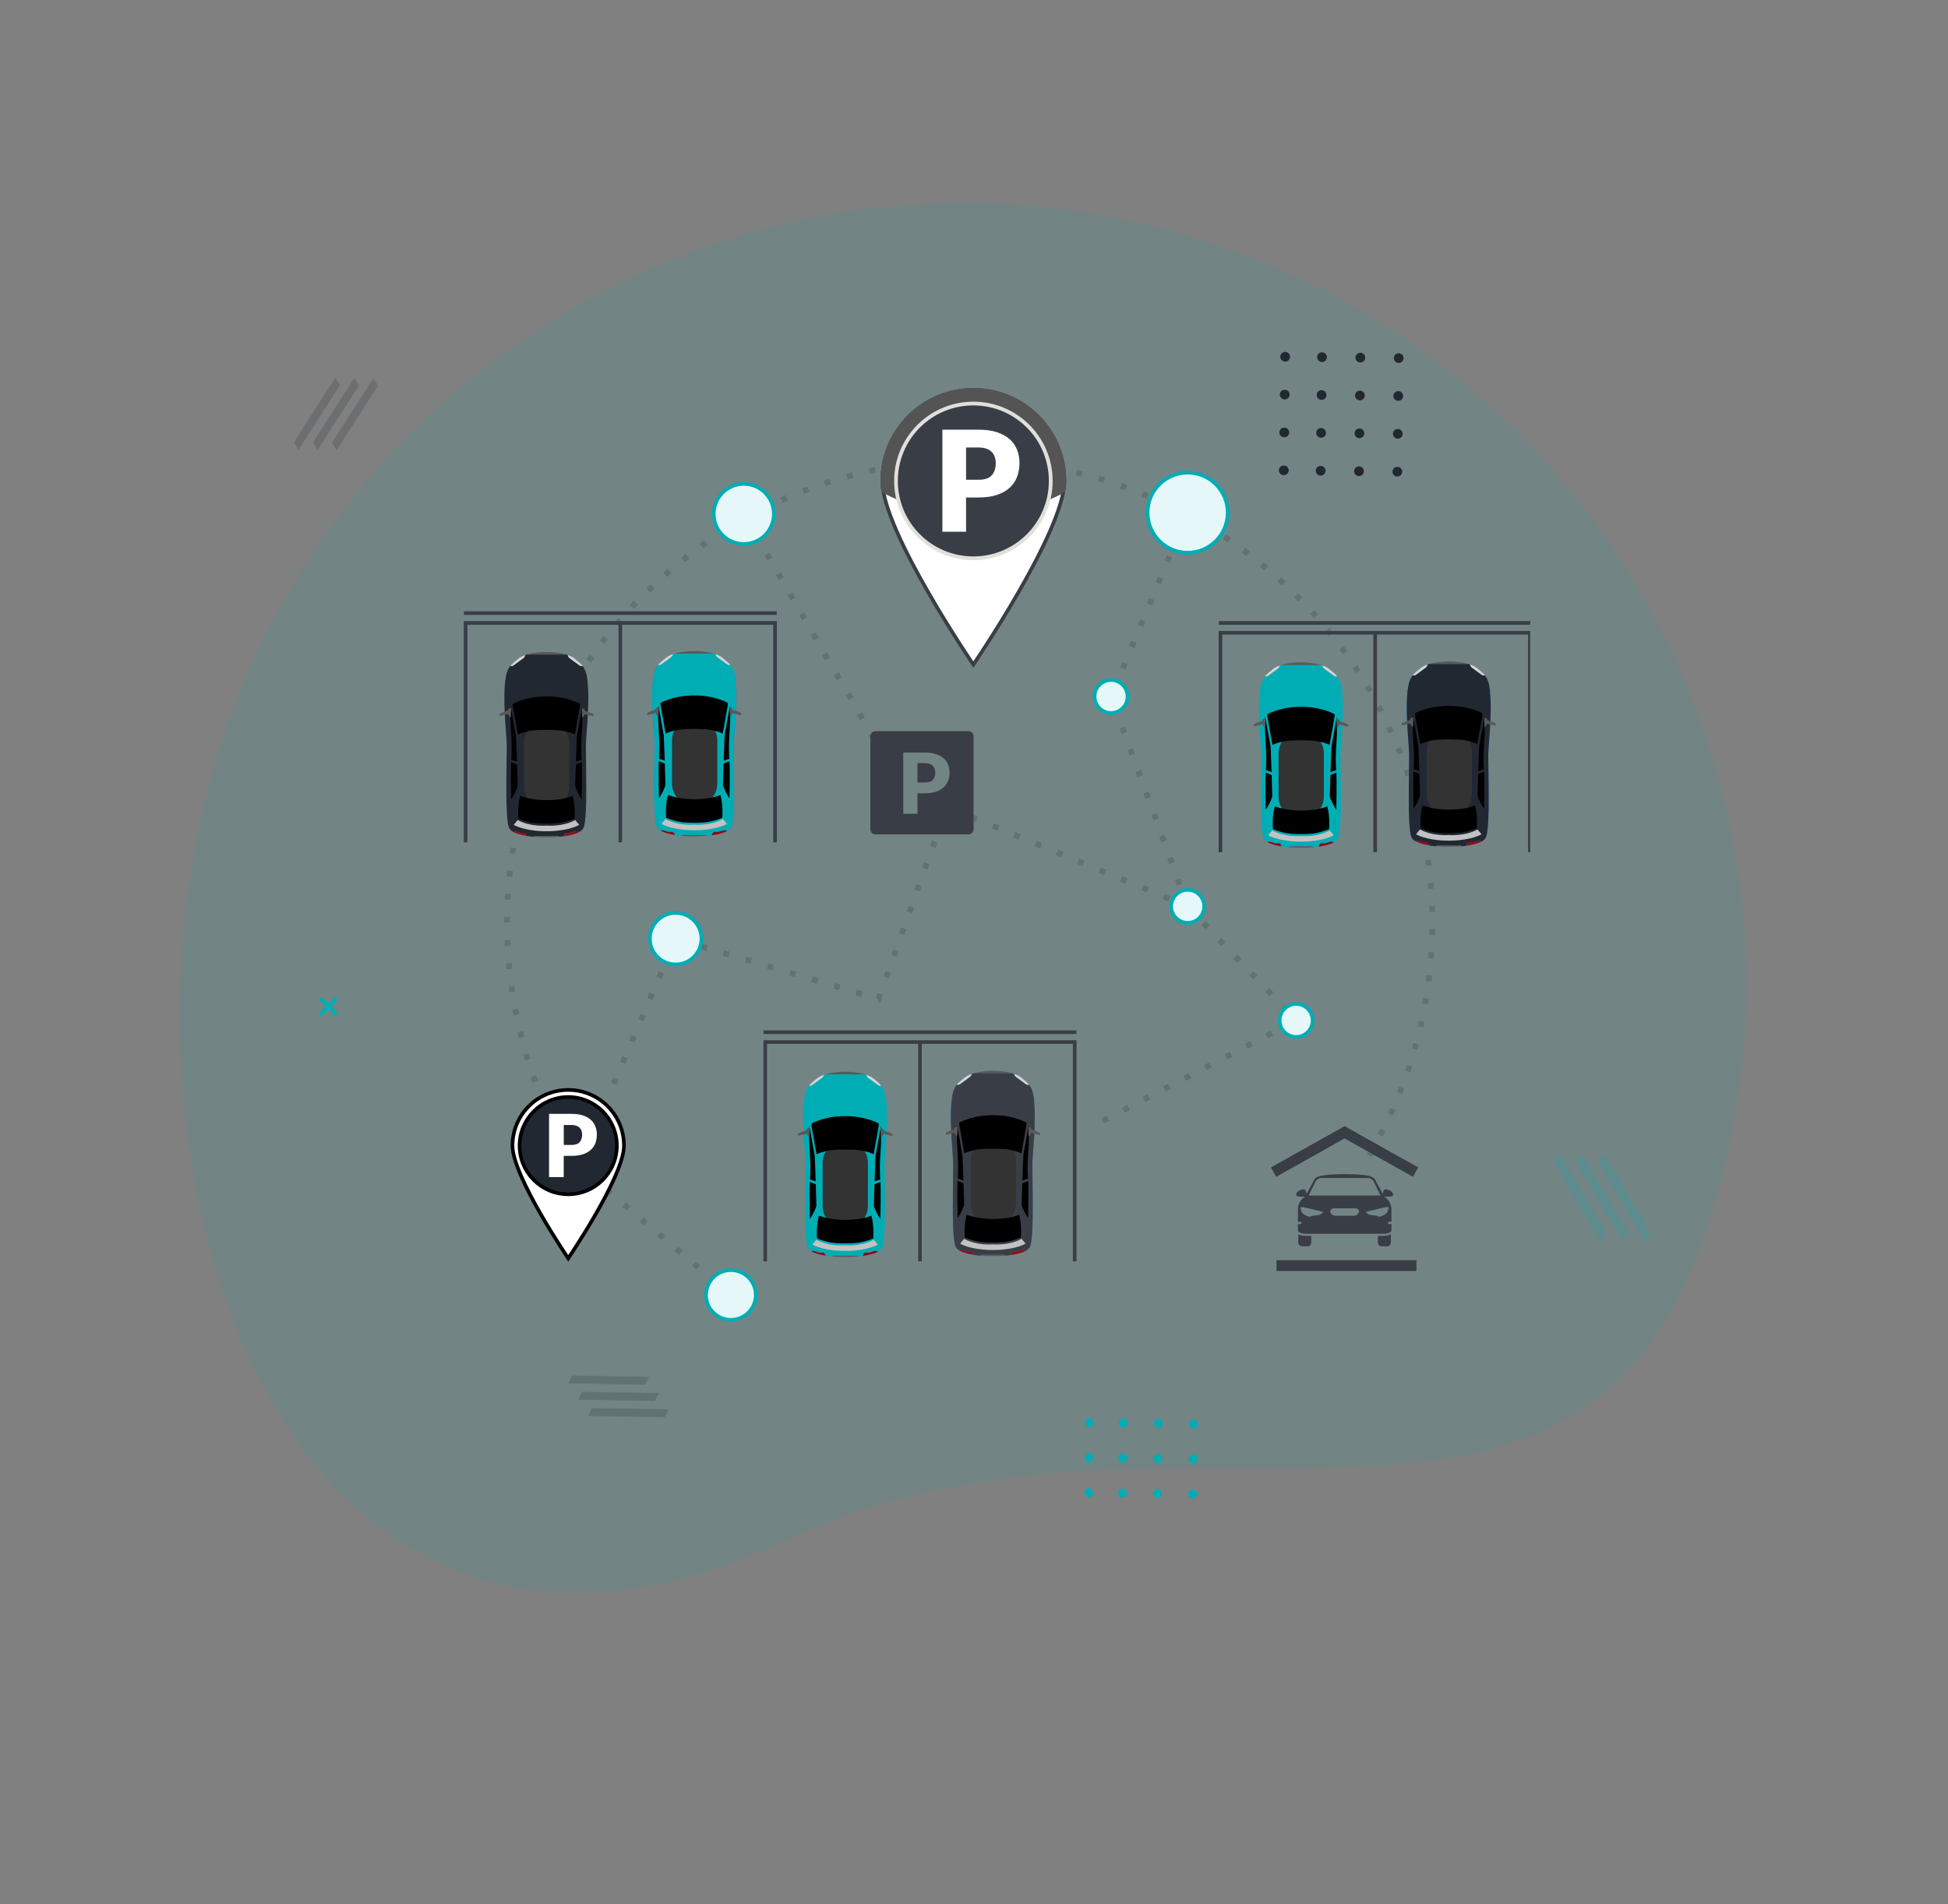 <svg width="537" height="525" viewBox="0 0 537 525" fill="none" xmlns="http://www.w3.org/2000/svg">
<rect x="0" y="0" width="537" height="525" fill="#808080" stroke="none"/>
<path d="M60.684 205.746C96.99 92.413 218.288 29.973 331.621 66.278C444.954 102.583 507.394 223.882 471.089 337.215C434.784 450.548 324.544 374.178 216.803 424.702C76.986 490.265 24.379 319.079 60.684 205.746Z" fill="#00ADB5" fill-opacity="0.1"/>
<g clip-path="url(#clip0_31_551)">
<path d="M384.228 98.718C384.219 99.457 384.816 100.064 385.561 100.073C386.306 100.082 386.917 99.49 386.925 98.75C386.934 98.01 386.338 97.403 385.593 97.394C384.848 97.385 384.237 97.978 384.228 98.718Z" fill="#222831"/>
<path d="M384.103 109.158C384.094 109.898 384.691 110.505 385.436 110.514C386.181 110.523 386.792 109.93 386.8 109.191C386.809 108.451 386.213 107.844 385.468 107.835C384.723 107.826 384.112 108.419 384.103 109.158Z" fill="#222831"/>
<path d="M383.978 119.595C383.969 120.335 384.566 120.942 385.311 120.951C386.056 120.96 386.667 120.367 386.675 119.628C386.684 118.888 386.088 118.281 385.343 118.272C384.598 118.263 383.987 118.856 383.978 119.595Z" fill="#222831"/>
<path d="M383.853 130.036C383.844 130.776 384.441 131.383 385.186 131.392C385.931 131.401 386.542 130.808 386.55 130.069C386.559 129.329 385.963 128.722 385.218 128.713C384.473 128.704 383.862 129.297 383.853 130.036Z" fill="#222831"/>
<path d="M375.022 97.268C375.769 97.277 376.364 97.886 376.355 98.624C376.346 99.361 375.733 99.956 374.99 99.947C374.248 99.938 373.649 99.329 373.658 98.591C373.667 97.854 374.28 97.259 375.022 97.268Z" fill="#222831"/>
<path d="M374.897 107.709C375.644 107.718 376.239 108.327 376.23 109.064C376.221 109.802 375.608 110.397 374.865 110.388C374.123 110.379 373.524 109.769 373.533 109.032C373.542 108.295 374.155 107.7 374.897 107.709Z" fill="#222831"/>
<path d="M374.772 118.146C375.519 118.155 376.114 118.764 376.105 119.501C376.096 120.239 375.483 120.833 374.74 120.825C373.998 120.816 373.399 120.206 373.408 119.469C373.417 118.732 374.03 118.137 374.772 118.146Z" fill="#222831"/>
<path d="M374.647 128.587C375.394 128.596 375.989 129.205 375.98 129.942C375.971 130.68 375.358 131.274 374.615 131.266C373.873 131.257 373.274 130.647 373.283 129.91C373.292 129.173 373.905 128.578 374.647 128.587Z" fill="#222831"/>
<path d="M363.085 98.465C363.077 99.204 363.673 99.811 364.418 99.82C365.163 99.829 365.774 99.237 365.783 98.497C365.792 97.757 365.195 97.15 364.45 97.141C363.705 97.133 363.094 97.725 363.085 98.465Z" fill="#222831"/>
<path d="M362.96 108.906C362.952 109.645 363.548 110.252 364.293 110.261C365.038 110.27 365.649 109.678 365.658 108.938C365.667 108.198 365.07 107.591 364.325 107.582C363.58 107.573 362.969 108.166 362.96 108.906Z" fill="#222831"/>
<path d="M362.835 119.343C362.827 120.082 363.423 120.689 364.168 120.698C364.913 120.707 365.524 120.115 365.533 119.375C365.542 118.635 364.945 118.028 364.2 118.019C363.455 118.01 362.844 118.603 362.835 119.343Z" fill="#222831"/>
<path d="M362.71 129.783C362.702 130.523 363.298 131.13 364.043 131.139C364.788 131.148 365.399 130.555 365.408 129.816C365.417 129.076 364.82 128.469 364.075 128.46C363.33 128.451 362.719 129.044 362.71 129.783Z" fill="#222831"/>
<path d="M352.927 98.343C352.918 99.083 353.515 99.69 354.26 99.699C355.005 99.708 355.616 99.115 355.625 98.376C355.633 97.636 355.037 97.029 354.292 97.02C353.547 97.011 352.936 97.604 352.927 98.343Z" fill="#222831"/>
<path d="M352.802 108.784C352.793 109.524 353.39 110.131 354.135 110.14C354.88 110.149 355.491 109.556 355.5 108.816C355.508 108.077 354.912 107.47 354.167 107.461C353.422 107.452 352.811 108.044 352.802 108.784Z" fill="#222831"/>
<path d="M352.677 119.221C352.668 119.961 353.265 120.568 354.01 120.577C354.755 120.586 355.366 119.993 355.375 119.253C355.383 118.514 354.787 117.907 354.042 117.898C353.297 117.889 352.686 118.481 352.677 119.221Z" fill="#222831"/>
<path d="M352.552 129.662C352.543 130.402 353.14 131.009 353.885 131.018C354.63 131.026 355.241 130.434 355.25 129.694C355.258 128.955 354.662 128.348 353.917 128.339C353.172 128.33 352.561 128.922 352.552 129.662Z" fill="#222831"/>
</g>
<g clip-path="url(#clip1_31_551)">
<path d="M327.775 392.581C327.766 393.266 328.313 393.828 328.996 393.836C329.679 393.845 330.239 393.296 330.247 392.611C330.255 391.926 329.708 391.364 329.026 391.356C328.343 391.348 327.783 391.896 327.775 392.581Z" fill="#00ADB5"/>
<path d="M327.659 402.249C327.651 402.934 328.198 403.496 328.881 403.504C329.563 403.512 330.123 402.964 330.132 402.279C330.14 401.594 329.593 401.032 328.91 401.024C328.228 401.016 327.668 401.564 327.659 402.249Z" fill="#00ADB5"/>
<path d="M327.544 411.913C327.536 412.598 328.083 413.16 328.765 413.168C329.448 413.177 330.008 412.628 330.016 411.943C330.025 411.258 329.478 410.696 328.795 410.688C328.112 410.68 327.552 411.228 327.544 411.913Z" fill="#00ADB5"/>
<path d="M319.336 391.24C320.02 391.248 320.566 391.812 320.557 392.495C320.549 393.178 319.987 393.729 319.306 393.72C318.626 393.712 318.077 393.148 318.085 392.465C318.093 391.783 318.656 391.232 319.336 391.24Z" fill="#00ADB5"/>
<path d="M319.221 400.908C319.905 400.916 320.45 401.48 320.442 402.163C320.434 402.846 319.872 403.397 319.191 403.388C318.511 403.38 317.962 402.816 317.97 402.133C317.978 401.451 318.54 400.9 319.221 400.908Z" fill="#00ADB5"/>
<path d="M319.106 410.572C319.79 410.58 320.335 411.144 320.327 411.827C320.319 412.51 319.756 413.061 319.076 413.053C318.396 413.044 317.847 412.48 317.855 411.797C317.863 411.115 318.425 410.564 319.106 410.572Z" fill="#00ADB5"/>
<path d="M308.398 392.35C308.389 393.035 308.936 393.596 309.619 393.605C310.302 393.613 310.862 393.064 310.87 392.379C310.878 391.694 310.331 391.132 309.649 391.124C308.966 391.116 308.406 391.665 308.398 392.35Z" fill="#00ADB5"/>
<path d="M308.282 402.018C308.274 402.703 308.821 403.264 309.504 403.273C310.186 403.281 310.747 402.732 310.755 402.047C310.763 401.362 310.216 400.8 309.533 400.792C308.851 400.784 308.291 401.333 308.282 402.018Z" fill="#00ADB5"/>
<path d="M308.167 411.682C308.159 412.367 308.706 412.929 309.389 412.937C310.071 412.945 310.631 412.396 310.639 411.711C310.648 411.026 310.101 410.464 309.418 410.456C308.735 410.448 308.175 410.997 308.167 411.682Z" fill="#00ADB5"/>
<path d="M299.087 392.238C299.079 392.923 299.626 393.485 300.308 393.493C300.991 393.501 301.551 392.953 301.559 392.268C301.568 391.583 301.021 391.021 300.338 391.013C299.655 391.005 299.095 391.553 299.087 392.238Z" fill="#00ADB5"/>
<path d="M298.972 401.906C298.964 402.591 299.51 403.153 300.193 403.161C300.876 403.169 301.436 402.621 301.444 401.936C301.452 401.251 300.906 400.689 300.223 400.681C299.54 400.673 298.98 401.221 298.972 401.906Z" fill="#00ADB5"/>
<path d="M298.857 411.57C298.848 412.255 299.395 412.817 300.078 412.825C300.761 412.834 301.321 412.285 301.329 411.6C301.337 410.915 300.79 410.353 300.108 410.345C299.425 410.337 298.865 410.885 298.857 411.57Z" fill="#00ADB5"/>
</g>
<g clip-path="url(#clip2_31_551)">
<path d="M455.05 339.761L442.125 318.085L440.576 320.547L453.5 342.224L455.05 339.761Z" fill="#00ADB5" fill-opacity="0.2"/>
<path d="M448.903 339.687L435.979 318.01L434.429 320.473L447.354 342.149L448.903 339.687Z" fill="#00ADB5" fill-opacity="0.2"/>
<path d="M442.751 339.617L429.826 317.941L428.277 320.403L441.202 342.079L442.751 339.617Z" fill="#00ADB5" fill-opacity="0.2"/>
</g>
<g clip-path="url(#clip3_31_551)">
<path d="M104.215 106.342L92.772 124.14L91.502 122.058L102.945 104.26L104.215 106.342Z" fill="#222831" fill-opacity="0.2"/>
<path d="M98.978 106.28L87.535 124.078L86.266 121.996L97.709 104.198L98.978 106.28Z" fill="#222831" fill-opacity="0.2"/>
<path d="M93.738 106.214L82.295 124.013L81.025 121.93L92.469 104.132L93.738 106.214Z" fill="#222831" fill-opacity="0.2"/>
</g>
<g clip-path="url(#clip4_31_551)">
<path d="M183.233 390.769L162.076 390.407L163.179 388.231L184.335 388.593L183.233 390.769Z" fill="#222831" fill-opacity="0.2"/>
<path d="M180.528 386.283L159.371 385.921L160.474 383.745L181.63 384.108L180.528 386.283Z" fill="#222831" fill-opacity="0.2"/>
<path d="M177.826 381.793L156.67 381.431L157.772 379.256L178.929 379.618L177.826 381.793Z" fill="#222831" fill-opacity="0.2"/>
</g>
<g clip-path="url(#clip5_31_551)">
<path d="M90.523 278.275L92.106 279.896C92.308 280.102 92.641 280.106 92.851 279.904C93.058 279.703 93.062 279.368 92.86 279.161L91.276 277.541L92.895 275.957C93.103 275.752 93.107 275.42 92.904 275.211C92.699 275.004 92.367 275 92.159 275.202L90.538 276.784L88.957 275.164C88.755 274.957 88.422 274.953 88.215 275.155C88.111 275.256 88.058 275.391 88.057 275.526C88.055 275.661 88.105 275.795 88.206 275.901L89.789 277.521L88.168 279.103C88.064 279.204 88.011 279.338 88.009 279.474C88.008 279.609 88.057 279.745 88.159 279.848C88.362 280.055 88.694 280.059 88.901 279.857L90.523 278.275Z" fill="#00ADB5"/>
</g>
<g clip-path="url(#clip6_31_551)">
<path d="M240.213 204.091L239.417 202.706L240.801 201.91L241.597 203.295L240.213 204.091ZM237.03 198.584L236.234 197.199L237.618 196.404L238.414 197.788L237.03 198.584ZM233.846 193.061L233.051 191.677L234.435 190.881L235.231 192.266L233.846 193.061ZM230.647 187.555L229.852 186.17L231.236 185.374L232.032 186.759L230.647 187.555ZM227.464 182.048L226.669 180.663L228.053 179.868L228.849 181.252L227.464 182.048ZM224.281 176.541L223.486 175.157L224.87 174.361L225.666 175.746L224.281 176.541ZM221.082 171.019L220.287 169.634L221.671 168.838L222.467 170.223L221.082 171.019ZM217.899 165.512L217.104 164.127L218.488 163.332L219.284 164.716L217.899 165.512ZM214.716 160.005L213.921 158.621L215.305 157.825L216.101 159.21L214.716 160.005ZM211.517 154.499L210.722 153.114L212.106 152.318L212.902 153.703L211.517 154.499ZM208.334 148.992L207.539 147.607L208.923 146.812L209.719 148.196L208.334 148.992ZM205.151 143.469L204.355 142.085L205.74 141.289L206.536 142.674L205.151 143.469Z" fill="#222831" fill-opacity="0.2"/>
<path d="M326.647 250.166L326.106 248.669L327.602 248.128L328.143 249.624L326.647 250.166ZM324.467 244.181L323.926 242.685L325.422 242.144L325.963 243.64L324.467 244.181ZM322.287 238.213L321.746 236.717L323.242 236.176L323.783 237.672L322.287 238.213ZM320.106 232.229L319.565 230.733L321.061 230.192L321.602 231.688L320.106 232.229ZM317.926 226.245L317.385 224.749L318.881 224.208L319.422 225.704L317.926 226.245ZM315.745 220.277L315.204 218.781L316.7 218.239L317.242 219.736L315.745 220.277ZM313.549 214.292L313.008 212.796L314.504 212.255L315.045 213.751L313.549 214.292ZM311.369 208.308L310.828 206.812L312.324 206.271L312.865 207.767L311.369 208.308ZM309.188 202.324L308.647 200.828L310.143 200.287L310.684 201.783L309.188 202.324ZM307.008 196.34L306.467 194.844L307.963 194.303L308.504 195.799L307.008 196.34ZM307.82 190.435L306.355 189.831L306.96 188.367L308.424 188.971L307.82 190.435ZM310.255 184.563L308.791 183.958L309.395 182.494L310.859 183.099L310.255 184.563ZM312.706 178.674L311.241 178.069L311.846 176.605L313.31 177.21L312.706 178.674ZM315.157 172.801L313.692 172.197L314.297 170.732L315.761 171.337L315.157 172.801ZM317.608 166.929L316.143 166.324L316.748 164.86L318.212 165.464L317.608 166.929ZM320.059 161.056L318.594 160.451L319.199 158.987L320.663 159.592L320.059 161.056ZM322.509 155.183L321.045 154.578L321.65 153.114L323.114 153.719L322.509 155.183ZM324.96 149.295L323.496 148.69L324.101 147.226L325.565 147.83L324.96 149.295ZM327.395 143.422L325.931 142.817L326.536 141.353L328 141.958L327.395 143.422Z" fill="#222831" fill-opacity="0.2"/>
<path d="M304.382 309.752L303.65 308.336L305.067 307.604L305.799 309.02L304.382 309.752ZM310.032 306.824L309.3 305.407L310.717 304.675L311.449 306.092L310.032 306.824ZM315.682 303.879L314.95 302.463L316.367 301.731L317.099 303.147L315.682 303.879ZM321.332 300.951L320.6 299.535L322.017 298.802L322.749 300.219L321.332 300.951ZM326.982 298.007L326.25 296.59L327.667 295.858L328.399 297.275L326.982 298.007ZM332.632 295.078L331.9 293.662L333.316 292.93L334.049 294.346L332.632 295.078ZM338.282 292.134L337.55 290.718L338.966 289.985L339.698 291.402L338.282 292.134ZM343.916 289.206L343.184 287.789L344.6 287.057L345.332 288.473L343.916 289.206ZM349.566 286.277L348.834 284.861L350.25 284.129L350.982 285.545L349.566 286.277ZM355.216 283.333L354.484 281.916L355.9 281.184L356.632 282.601L355.216 283.333ZM354.229 279.29L353.131 278.144L354.277 277.046L355.375 278.192L354.229 279.29ZM349.852 274.675L348.754 273.513L349.916 272.415L351.014 273.577L349.852 274.675ZM345.46 270.06L344.362 268.914L345.508 267.815L346.606 268.961L345.46 270.06ZM341.083 265.444L339.985 264.298L341.131 263.2L342.229 264.346L341.083 265.444ZM336.69 260.829L335.592 259.683L336.738 258.585L337.836 259.731L336.69 260.829ZM332.298 256.213L331.2 255.051L332.362 253.953L333.46 255.115L332.298 256.213ZM327.921 251.598L326.823 250.452L327.969 249.354L329.067 250.5L327.921 251.598Z" fill="#222831" fill-opacity="0.2"/>
<path d="M169.913 299.169L168.449 298.548L169.07 297.084L170.534 297.704L169.913 299.169ZM172.412 293.312L170.948 292.691L171.569 291.227L173.033 291.848L172.412 293.312ZM174.911 287.455L173.447 286.834L174.067 285.37L175.532 285.991L174.911 287.455ZM177.41 281.598L175.945 280.977L176.566 279.513L178.03 280.134L177.41 281.598ZM242.678 276.458L241.946 276.235L242.153 275.471L241.421 275.216L241.946 273.752L243.442 274.293L242.662 276.473L242.678 276.458ZM179.908 275.741L178.444 275.121L179.065 273.656L180.529 274.277L179.908 275.741ZM237.346 274.866L235.819 274.404L236.28 272.877L237.808 273.338L237.346 274.866ZM231.251 273.036L229.723 272.574L230.185 271.046L231.712 271.508L231.251 273.036ZM225.155 271.221L223.627 270.76L224.089 269.232L225.617 269.694L225.155 271.221ZM182.407 269.885L180.943 269.264L181.563 267.8L183.028 268.42L182.407 269.885ZM245.049 269.773L243.553 269.248L244.079 267.752L245.575 268.277L245.049 269.773ZM219.044 269.407L217.516 268.946L217.978 267.418L219.505 267.879L219.044 269.407ZM212.948 267.593L211.42 267.131L211.882 265.603L213.41 266.065L212.948 267.593ZM206.853 265.762L205.325 265.301L205.786 263.773L207.314 264.235L206.853 265.762ZM184.906 264.028L183.441 263.407L184.062 261.943L185.526 262.564L184.906 264.028ZM200.741 263.948L199.213 263.487L199.675 261.959L201.203 262.42L200.741 263.948ZM247.182 263.773L245.686 263.248L246.227 261.752L247.723 262.277L247.198 263.773H247.182ZM194.646 262.134L193.118 261.672L193.579 260.144L195.107 260.606L194.646 262.134ZM188.55 260.319L187.022 259.858L187.484 258.33L189.012 258.792L188.55 260.319ZM249.315 257.773L247.819 257.232L248.344 255.736L249.84 256.277L249.315 257.773ZM251.447 251.773L249.951 251.248L250.476 249.752L251.973 250.277L251.447 251.773ZM327.093 250.627L326.376 250.341L326.981 248.876L327.697 249.163L327.093 250.627ZM321.968 248.51L320.504 247.906L321.108 246.441L322.573 247.046L321.968 248.51ZM316.095 246.091L314.631 245.486L315.236 244.022L316.7 244.627L316.095 246.091ZM253.58 245.773L252.084 245.248L252.609 243.752L254.105 244.277L253.58 245.773ZM310.206 243.656L308.742 243.051L309.347 241.587L310.811 242.192L310.206 243.656ZM304.318 241.221L302.854 240.616L303.458 239.152L304.923 239.757L304.318 241.221ZM255.713 239.773L254.217 239.248L254.742 237.752L256.238 238.277L255.713 239.773ZM298.429 238.802L296.965 238.197L297.57 236.733L299.034 237.338L298.429 238.802ZM292.556 236.367L291.092 235.762L291.697 234.298L293.161 234.903L292.556 236.367ZM286.668 233.932L285.204 233.327L285.808 231.863L287.273 232.468L286.668 233.932ZM257.845 233.773L256.349 233.248L256.874 231.752L258.37 232.277L257.845 233.773ZM280.779 231.513L279.315 230.908L279.92 229.444L281.384 230.049L280.779 231.513ZM274.891 229.078L273.426 228.473L274.031 227.009L275.495 227.614L274.891 229.078ZM259.978 227.773L258.482 227.248L259.007 225.752L260.503 226.277L259.978 227.773ZM269.018 226.643L267.554 226.038L268.158 224.574L269.623 225.179L269.018 226.643ZM263.129 224.224L261.665 223.619L262.27 222.155L263.734 222.759L263.129 224.224Z" fill="#222831" fill-opacity="0.2"/>
<path d="M158.782 319.868L157.754 321.083L158.361 321.597L159.39 320.382L158.782 319.868Z" fill="#B58922"/>
<path d="M196.762 354.092L195.568 353.074L196.603 351.864L197.796 352.883L196.762 354.092ZM191.955 350.034L190.762 349.015L191.796 347.806L192.99 348.824L191.955 350.034ZM187.165 345.976L185.971 344.957L187.006 343.747L188.199 344.766L187.165 345.976ZM182.358 341.901L181.165 340.883L182.199 339.673L183.393 340.692L182.358 341.901ZM177.552 337.843L176.358 336.824L177.393 335.615L178.587 336.633L177.552 337.843ZM172.762 333.784L171.568 332.766L172.602 331.556L173.796 332.575L172.762 333.784ZM167.955 329.726L166.761 328.707L167.796 327.498L168.99 328.516L167.955 329.726ZM163.149 325.652L161.955 324.633L162.99 323.424L164.183 324.442L163.149 325.652Z" fill="#222831" fill-opacity="0.2"/>
<path d="M201.4 355.935L200.371 357.15L200.979 357.664L202.007 356.449L201.4 355.935Z" fill="#B58922"/>
<path d="M158.533 319.381L157.17 320.203L157.581 320.884L158.944 320.062L158.533 319.381Z" fill="#A87117"/>
<path d="M378.117 318.999L376.748 318.203C377.019 317.742 377.273 317.28 377.544 316.819L378.928 317.599C378.658 318.06 378.403 318.522 378.133 318.999H378.117ZM154.762 316.023C154.507 315.561 154.253 315.084 153.998 314.606L155.399 313.858C155.653 314.32 155.892 314.797 156.147 315.259L154.746 316.023H154.762ZM381.22 313.365L379.804 312.633C380.043 312.171 380.281 311.694 380.52 311.217L381.936 311.933C381.698 312.41 381.459 312.888 381.204 313.365H381.22ZM151.818 310.309C151.579 309.832 151.356 309.338 151.133 308.861L152.566 308.177C152.788 308.654 153.011 309.132 153.25 309.609L151.818 310.309ZM384.037 307.588L382.589 306.919C382.812 306.442 383.019 305.949 383.241 305.471L384.69 306.108C384.467 306.601 384.26 307.079 384.037 307.572V307.588ZM149.16 304.468C148.953 303.975 148.746 303.482 148.539 302.988L150.003 302.384C150.21 302.877 150.401 303.354 150.608 303.848L149.144 304.468H149.16ZM386.568 301.683L385.088 301.094C385.279 300.601 385.47 300.108 385.661 299.614L387.141 300.187C386.95 300.681 386.759 301.19 386.552 301.683H386.568ZM146.804 298.484C146.613 297.975 146.438 297.482 146.263 296.972L147.759 296.447C147.934 296.941 148.109 297.434 148.3 297.943L146.804 298.484ZM388.796 295.651L387.284 295.142C387.459 294.633 387.618 294.139 387.793 293.63L389.305 294.124C389.146 294.633 388.971 295.142 388.796 295.651ZM144.751 292.405C144.592 291.895 144.433 291.386 144.29 290.861L145.818 290.415C145.961 290.925 146.12 291.434 146.279 291.927L144.767 292.389L144.751 292.405ZM390.722 289.524L389.194 289.078C389.337 288.569 389.48 288.06 389.624 287.55L391.151 287.964C391.008 288.489 390.865 288.999 390.722 289.508V289.524ZM143.017 286.214C142.889 285.688 142.762 285.179 142.635 284.654L144.178 284.288C144.306 284.797 144.433 285.306 144.56 285.832L143.017 286.23V286.214ZM392.329 283.301L390.785 282.951C390.897 282.442 391.024 281.916 391.135 281.407L392.695 281.741C392.584 282.267 392.456 282.792 392.345 283.301H392.329ZM141.584 279.959C141.473 279.434 141.377 278.908 141.282 278.383L142.841 278.081C142.937 278.606 143.048 279.115 143.144 279.641L141.584 279.959ZM393.634 276.999L392.074 276.712C392.17 276.187 392.265 275.662 392.345 275.152L393.921 275.407C393.825 275.932 393.746 276.458 393.65 276.999H393.634ZM140.454 273.625C140.375 273.099 140.295 272.574 140.231 272.033L141.807 271.81C141.887 272.335 141.95 272.861 142.03 273.386L140.454 273.625ZM394.605 270.648L393.029 270.442C393.093 269.916 393.157 269.391 393.22 268.866L394.796 269.041C394.732 269.566 394.669 270.107 394.605 270.633V270.648ZM139.658 267.259C139.611 266.717 139.547 266.192 139.499 265.651L141.091 265.508C141.139 266.033 141.186 266.558 141.234 267.083L139.642 267.243L139.658 267.259ZM395.258 264.251L393.666 264.123C393.714 263.598 393.746 263.073 393.777 262.532L395.369 262.627C395.337 263.168 395.289 263.693 395.258 264.235V264.251ZM139.165 260.845C139.133 260.304 139.117 259.778 139.085 259.237L140.677 259.174C140.693 259.699 140.725 260.224 140.741 260.765L139.149 260.845H139.165ZM395.592 257.821L394 257.773C394 257.248 394.032 256.707 394.032 256.181H395.624C395.624 256.739 395.608 257.28 395.592 257.805V257.821ZM139.499 254.383L139.006 254.319C139.006 253.794 139.006 253.301 139.006 252.807H140.597C140.597 253.317 140.597 253.81 140.597 254.303L139.499 254.383ZM394 251.439C394 250.914 393.968 250.388 393.952 249.847L395.544 249.784C395.56 250.325 395.576 250.85 395.592 251.391L394 251.439ZM140.741 248.081L139.149 248.001C139.181 247.46 139.213 246.935 139.245 246.394L140.836 246.489C140.804 247.014 140.772 247.539 140.741 248.081ZM393.698 245.089C393.666 244.563 393.618 244.038 393.57 243.513L395.162 243.37C395.21 243.911 395.258 244.436 395.289 244.977L393.698 245.089ZM141.218 241.746L139.627 241.587C139.674 241.046 139.738 240.521 139.802 239.996L141.377 240.171C141.314 240.696 141.266 241.221 141.202 241.746H141.218ZM393.061 238.77L392.854 237.195L394.43 236.972L394.637 238.563L393.061 238.754V238.77ZM142.014 235.46L140.438 235.221C140.518 234.696 140.597 234.155 140.693 233.63L142.268 233.884C142.189 234.409 142.093 234.935 142.014 235.46ZM392.122 232.5C392.027 231.974 391.931 231.465 391.836 230.94L393.395 230.653C393.491 231.179 393.586 231.704 393.682 232.229L392.122 232.5ZM143.128 229.189L141.568 228.871C141.68 228.346 141.791 227.82 141.902 227.295L143.462 227.629C143.351 228.155 143.239 228.664 143.128 229.189ZM390.881 226.277C390.769 225.751 390.642 225.242 390.515 224.733L392.059 224.367C392.186 224.892 392.313 225.417 392.425 225.927L390.865 226.277H390.881ZM144.56 222.982L143.017 222.584C143.144 222.059 143.287 221.55 143.43 221.025L144.958 221.438C144.815 221.948 144.688 222.457 144.56 222.982ZM389.321 220.133C389.178 219.624 389.035 219.115 388.891 218.606L390.419 218.16C390.578 218.669 390.722 219.194 390.865 219.704L389.337 220.133H389.321ZM146.295 216.871L144.767 216.393C144.926 215.884 145.085 215.375 145.261 214.85L146.773 215.343C146.613 215.852 146.454 216.346 146.295 216.855V216.871ZM387.459 214.054C387.284 213.544 387.125 213.051 386.95 212.558L388.446 212.033C388.621 212.542 388.796 213.051 388.971 213.56L387.459 214.07V214.054ZM148.348 210.855L146.852 210.298C147.043 209.788 147.218 209.295 147.425 208.786L148.905 209.359C148.714 209.852 148.523 210.345 148.348 210.839V210.855ZM385.279 208.101C385.088 207.608 384.881 207.115 384.69 206.621L386.17 206.017C386.377 206.51 386.568 207.003 386.759 207.513L385.279 208.101ZM150.688 204.95L149.223 204.33C149.43 203.836 149.653 203.343 149.86 202.849L151.308 203.486C151.101 203.963 150.879 204.457 150.672 204.95H150.688ZM382.812 202.261C382.589 201.783 382.366 201.306 382.143 200.812L383.592 200.144C383.814 200.621 384.037 201.115 384.26 201.608L382.812 202.261ZM153.314 199.173L151.881 198.473C152.12 197.995 152.359 197.518 152.597 197.024L154.014 197.741C153.775 198.218 153.536 198.696 153.314 199.173ZM380.058 196.547C379.82 196.085 379.581 195.608 379.326 195.146L380.727 194.398C380.982 194.876 381.22 195.337 381.475 195.815L380.058 196.547ZM156.242 193.523L154.842 192.759C155.096 192.298 155.367 191.82 155.621 191.359L157.006 192.138C156.751 192.6 156.481 193.062 156.226 193.523H156.242ZM377.019 190.993C376.748 190.531 376.493 190.085 376.223 189.624L377.592 188.812C377.862 189.274 378.133 189.735 378.403 190.197L377.019 190.993ZM159.441 188.048L158.088 187.205C158.375 186.743 158.661 186.298 158.948 185.836L160.285 186.695C159.998 187.141 159.728 187.587 159.441 188.048ZM373.708 185.597C373.422 185.152 373.135 184.722 372.833 184.276L374.154 183.401C374.456 183.847 374.743 184.292 375.029 184.738L373.692 185.597H373.708ZM162.895 182.717L161.59 181.809C161.892 181.364 162.194 180.934 162.513 180.488L163.818 181.412C163.515 181.841 163.213 182.271 162.911 182.717H162.895ZM370.127 180.377C369.825 179.947 369.507 179.518 369.188 179.104L370.462 178.149C370.78 178.579 371.098 179.008 371.416 179.438L370.127 180.377ZM166.619 177.576L165.362 176.605C165.68 176.175 166.014 175.762 166.348 175.332L167.606 176.319C167.271 176.732 166.953 177.162 166.635 177.576H166.619ZM366.292 175.332C365.958 174.918 365.623 174.504 365.289 174.106L366.515 173.104C366.849 173.518 367.199 173.931 367.533 174.345L366.292 175.332ZM170.598 172.626L169.388 171.592C169.738 171.178 170.088 170.78 170.423 170.366L171.632 171.401C171.282 171.799 170.948 172.197 170.598 172.61V172.626ZM362.202 170.494C361.851 170.096 361.501 169.698 361.135 169.316L362.313 168.25C362.679 168.647 363.029 169.045 363.379 169.443L362.186 170.494H362.202ZM174.815 167.884L173.653 166.801C174.019 166.403 174.385 166.021 174.752 165.639L175.897 166.738C175.531 167.12 175.165 167.502 174.815 167.884ZM357.888 165.846C357.522 165.464 357.14 165.098 356.774 164.716L357.904 163.586C358.286 163.968 358.668 164.35 359.034 164.732L357.888 165.846ZM179.256 163.364L178.141 162.218C178.523 161.852 178.905 161.47 179.303 161.104L180.401 162.265C180.019 162.632 179.638 162.998 179.256 163.364ZM353.337 161.438C352.955 161.088 352.557 160.722 352.159 160.372L353.225 159.194C353.623 159.544 354.021 159.91 354.403 160.276L353.321 161.438H353.337ZM183.903 159.066L182.852 157.873C183.25 157.523 183.664 157.173 184.062 156.822L185.096 158.032C184.699 158.382 184.301 158.716 183.903 159.066ZM348.562 157.252C348.164 156.918 347.75 156.584 347.337 156.249L348.339 155.008C348.753 155.342 349.167 155.692 349.581 156.027L348.562 157.252ZM188.773 155.008L187.786 153.767C188.2 153.432 188.63 153.098 189.043 152.78L190.014 154.037C189.6 154.356 189.187 154.69 188.773 155.008ZM343.597 153.305C343.183 152.987 342.753 152.669 342.323 152.35L343.262 151.077C343.692 151.395 344.122 151.714 344.551 152.032L343.597 153.305ZM193.834 151.188L192.911 149.899C193.341 149.597 193.786 149.279 194.216 148.976L195.123 150.281C194.693 150.584 194.264 150.886 193.834 151.188ZM338.44 149.597C337.994 149.295 337.565 149.008 337.119 148.706L337.994 147.385C338.44 147.687 338.886 147.974 339.331 148.276L338.44 149.597ZM199.086 147.639L198.227 146.302L199.579 145.443L200.423 146.796L199.086 147.639ZM333.108 146.159C332.663 145.889 332.201 145.618 331.74 145.348L332.551 143.979C333.013 144.249 333.474 144.52 333.936 144.806L333.108 146.159ZM204.497 144.361L203.701 142.976C204.163 142.706 204.624 142.451 205.102 142.196L205.882 143.581C205.42 143.836 204.959 144.106 204.497 144.361ZM327.602 142.992C327.14 142.737 326.663 142.483 326.201 142.244L326.949 140.844C327.427 141.098 327.888 141.353 328.366 141.607L327.602 143.008V142.992ZM210.068 141.353L209.351 139.936C209.829 139.698 210.306 139.459 210.784 139.22L211.484 140.653C211.007 140.891 210.529 141.13 210.068 141.369V141.353ZM321.936 140.111C321.458 139.889 320.981 139.65 320.504 139.443L321.172 137.995C321.665 138.217 322.143 138.456 322.636 138.679L321.952 140.111H321.936ZM215.781 138.631L215.129 137.183C215.622 136.96 216.099 136.753 216.593 136.546L217.229 138.011C216.736 138.217 216.259 138.44 215.781 138.647V138.631ZM316.143 137.501L314.679 136.897L315.283 135.416L316.763 136.021L316.159 137.485L316.143 137.501ZM221.654 136.196L221.081 134.716C221.574 134.525 222.084 134.334 222.577 134.143L223.134 135.639C222.641 135.83 222.147 136.005 221.654 136.196ZM310.222 135.194C309.729 135.019 309.22 134.843 308.726 134.668L309.251 133.156C309.761 133.331 310.27 133.507 310.763 133.698L310.222 135.194ZM227.622 134.048L227.129 132.536C227.638 132.361 228.147 132.202 228.657 132.042L229.134 133.554C228.625 133.713 228.131 133.873 227.622 134.048ZM304.19 133.172C303.681 133.013 303.172 132.87 302.663 132.711L303.108 131.183C303.617 131.326 304.143 131.485 304.652 131.644L304.19 133.156V133.172ZM233.702 132.217L233.272 130.69C233.781 130.546 234.306 130.403 234.832 130.276L235.23 131.82C234.72 131.947 234.211 132.09 233.702 132.233V132.217ZM298.079 131.469L296.535 131.087L296.901 129.544L298.461 129.926L298.079 131.469ZM239.861 130.69L239.511 129.13C240.036 129.018 240.561 128.907 241.086 128.796L241.405 130.355C240.879 130.467 240.37 130.578 239.861 130.69ZM291.872 130.085L290.312 129.782L290.599 128.223L292.174 128.525L291.872 130.085ZM246.084 129.48L245.813 127.904C246.338 127.809 246.864 127.729 247.389 127.65L247.643 129.225C247.118 129.305 246.593 129.385 246.084 129.48ZM285.601 129.003C285.076 128.923 284.551 128.859 284.026 128.78L284.233 127.204C284.758 127.268 285.299 127.347 285.824 127.427L285.601 129.003ZM252.37 128.573L252.179 126.997C252.704 126.934 253.246 126.87 253.771 126.822L253.946 128.398C253.421 128.461 252.895 128.509 252.37 128.573ZM279.283 128.239C278.758 128.191 278.233 128.143 277.707 128.095L277.835 126.504C278.376 126.552 278.901 126.599 279.442 126.647L279.299 128.239H279.283ZM258.689 127.984L258.577 126.392C259.118 126.361 259.644 126.329 260.185 126.297L260.28 127.888C259.755 127.92 259.23 127.952 258.689 127.984ZM272.965 127.809L271.373 127.745L271.421 126.154L273.028 126.217L272.965 127.809ZM265.023 127.697L264.991 126.106H266.599V127.682H265.007L265.023 127.697Z" fill="#222831" fill-opacity="0.2"/>
<path d="M338.435 141.353C338.435 147.443 333.486 152.391 327.396 152.391C321.306 152.391 316.357 147.443 316.357 141.353C316.357 135.263 321.306 130.314 327.396 130.314C333.486 130.314 338.435 135.263 338.435 141.353Z" fill="#E5F7F8" stroke="#00ADB5"/>
<path d="M170.79 315.482C170.79 323.388 164.372 329.805 156.466 329.805C148.56 329.805 142.143 323.4 142.143 315.482C142.143 307.564 148.56 301.158 156.466 301.158C164.372 301.158 170.79 307.564 170.79 315.482Z" fill="#222831"/>
<path d="M213.324 141.703C213.324 146.281 209.617 149.988 205.039 149.988C200.461 149.988 196.754 146.281 196.754 141.703C196.754 137.125 200.461 133.418 205.039 133.418C209.617 133.418 213.324 137.125 213.324 141.703Z" fill="#E5F7F8" stroke="#00ADB5"/>
<path d="M331.957 249.895C331.957 252.404 329.921 254.44 327.412 254.44C324.903 254.44 322.867 252.404 322.867 249.895C322.867 247.386 324.903 245.35 327.412 245.35C329.921 245.35 331.957 247.386 331.957 249.895Z" fill="#E5F7F8" stroke="#00ADB5"/>
<path d="M193.367 258.807C193.367 262.733 190.185 265.915 186.26 265.915C182.334 265.915 179.152 262.733 179.152 258.807C179.152 254.882 182.334 251.7 186.26 251.7C190.185 251.7 193.367 254.882 193.367 258.807Z" fill="#E5F7F8" stroke="#00ADB5"/>
<path d="M361.846 281.359C361.846 283.87 359.811 285.905 357.301 285.905C354.791 285.905 352.756 283.87 352.756 281.359C352.756 278.849 354.791 276.814 357.301 276.814C359.811 276.814 361.846 278.849 361.846 281.359Z" fill="#E5F7F8" stroke="#00ADB5"/>
<path d="M310.821 192.043C310.821 194.553 308.786 196.588 306.276 196.588C303.765 196.588 301.73 194.553 301.73 192.043C301.73 189.533 303.765 187.498 306.276 187.498C308.786 187.498 310.821 189.533 310.821 192.043Z" fill="#E5F7F8" stroke="#00ADB5"/>
<path d="M208.342 357.052C208.342 360.835 205.272 363.905 201.49 363.905C197.707 363.905 194.637 360.835 194.637 357.052C194.637 353.27 197.707 350.199 201.49 350.199C205.272 350.199 208.342 353.27 208.342 357.052Z" fill="#E5F7F8" stroke="#00ADB5"/>
<path d="M253.163 224.383V218.983H254.95C256.131 218.983 257.162 218.837 258.053 218.54C258.937 218.245 259.67 217.848 260.259 217.31C260.75 216.861 261.136 216.34 261.416 215.749L261.461 215.793L261.598 215.431C261.88 214.683 262.012 213.889 262.012 213.019C262.012 212.208 261.863 211.446 261.597 210.75L261.597 210.75L261.595 210.745C261.311 210.043 260.892 209.422 260.304 208.901C259.716 208.38 258.984 207.984 258.101 207.689C257.209 207.392 256.163 207.246 254.95 207.246H248.997H248.747V207.496V224.383V224.633H248.997H252.913H253.163V224.383ZM241.326 201.842H266.982C267.609 201.842 268.132 202.353 268.132 202.992V228.648C268.132 229.276 267.622 229.798 266.982 229.798H241.326C240.699 229.798 240.176 229.288 240.176 228.648V202.992C240.176 202.365 240.686 201.842 241.326 201.842Z" fill="#393E46" stroke="#393E46" stroke-width="0.5"/>
<path d="M253.162 215.508V210.643H254.95C255.421 210.643 255.805 210.704 256.139 210.82C256.424 210.923 256.668 211.059 256.865 211.222V211.234L256.944 211.308C257.152 211.502 257.306 211.738 257.404 212.02C257.506 212.312 257.565 212.634 257.565 212.988C257.565 213.82 257.354 214.423 256.961 214.858C256.584 215.275 255.937 215.508 254.95 215.508H253.162Z" fill="#393E46" stroke="#393E46" stroke-width="0.5"/>
<path d="M156.641 346.944C156.563 346.827 156.474 346.694 156.375 346.547C155.943 345.897 155.324 344.96 154.582 343.807C153.097 341.5 151.119 338.335 149.141 334.898C147.162 331.459 145.188 327.756 143.711 324.373C142.225 320.969 141.273 317.959 141.273 315.88C141.273 307.386 148.148 300.512 156.641 300.512C165.134 300.512 172.008 307.386 172.008 315.88C172.008 317.959 171.057 320.969 169.571 324.373C168.094 327.756 166.12 331.459 164.141 334.898C162.163 338.335 160.184 341.5 158.7 343.807C157.958 344.96 157.339 345.897 156.907 346.547C156.808 346.694 156.719 346.827 156.641 346.944ZM143.234 315.88C143.234 323.286 149.235 329.287 156.641 329.287C164.047 329.287 170.048 323.286 170.048 315.88C170.048 308.473 164.047 302.472 156.641 302.472C149.235 302.472 143.234 308.473 143.234 315.88Z" fill="white" stroke="black"/>
<path d="M155.4 318.728V324.553H151.357V307.11H157.517C158.742 307.11 159.808 307.254 160.684 307.54C161.559 307.827 162.291 308.24 162.864 308.75C163.437 309.259 163.851 309.864 164.121 310.564C164.392 311.264 164.535 312.012 164.535 312.808C164.535 313.683 164.392 314.479 164.121 315.195C163.835 315.927 163.421 316.548 162.848 317.057C162.275 317.583 161.543 317.98 160.668 318.267C159.793 318.553 158.742 318.697 157.533 318.697H155.432L155.4 318.728ZM155.4 315.689H157.501C158.551 315.689 159.315 315.434 159.777 314.941C160.238 314.431 160.477 313.731 160.477 312.84C160.477 312.442 160.413 312.076 160.302 311.758C160.174 311.423 159.999 311.153 159.761 310.914C159.522 310.675 159.204 310.5 158.838 310.373C158.472 310.246 158.026 310.182 157.517 310.182H155.416V315.705L155.4 315.689Z" fill="white"/>
<path d="M390.467 347.472H351.889V350.432H390.467V347.472Z" fill="#393E46"/>
<path d="M389.513 324.474L370.653 313.89L351.81 324.474L350.361 321.88L370.653 310.5L390.961 321.88L389.513 324.474Z" fill="#393E46"/>
<path d="M359.926 340.755C359.083 340.755 358.382 340.596 357.889 340.31V342.602C357.889 343.175 358.35 343.637 358.923 343.637H360.436C361.009 343.637 361.47 343.175 361.47 342.602V340.755H359.926Z" fill="#393E46"/>
<path d="M381.412 340.755H379.836V342.602C379.836 343.175 380.298 343.637 380.871 343.637H382.383C382.956 343.637 383.418 343.175 383.418 342.602V340.326C382.924 340.596 382.24 340.755 381.428 340.755H381.412Z" fill="#393E46"/>
<path d="M382.367 327.959C381.125 327.641 381.316 328.898 381.316 328.898H381.014C380.409 327.768 379.454 326.002 379.056 325.238C378.881 324.904 378.499 324.649 378.07 324.49C377.608 324.06 374.664 323.726 370.685 323.726C367.184 323.726 364.542 323.981 363.571 324.347C363.046 324.49 362.568 324.776 362.313 325.238L360.34 328.914H360.022C360.022 328.914 360.213 327.657 358.971 327.959C357.73 328.278 357.173 329.026 357.348 329.583C357.507 330.044 359.178 329.965 359.799 329.917V329.949C359.799 329.949 357.778 330.872 357.778 333.593V336.872H358.446C358.621 336.872 358.764 337.015 358.764 337.19C358.764 337.365 358.621 337.509 358.446 337.509H357.778V339.1H357.794C357.794 339.196 357.794 339.259 357.794 339.259C357.794 339.753 358.748 340.166 359.942 340.166H381.428C382.605 340.166 383.576 339.769 383.576 339.259V339.1V337.509H382.908C382.733 337.509 382.59 337.365 382.59 337.19C382.59 337.015 382.733 336.872 382.908 336.872H383.576V333.593C383.576 330.92 381.571 329.949 381.571 329.949C381.571 329.949 381.571 329.949 381.555 329.917C382.176 329.965 383.847 330.044 384.006 329.583C384.197 329.026 383.64 328.278 382.383 327.959H382.367ZM360.817 329.519L362.711 325.636C362.95 325.222 363.666 324.808 364.191 324.808H377.146C377.672 324.808 378.388 325.222 378.627 325.652L380.505 329.519C380.505 329.519 380.536 329.615 380.521 329.615C380.521 329.615 380.489 329.631 380.425 329.631H360.881L360.786 329.615C360.786 329.615 360.786 329.583 360.801 329.519H360.817ZM363.475 335.01C363.205 335.042 362.934 335.074 362.695 335.105C361.916 335.185 361.422 335.233 361.168 335.503C360.626 335.503 359.146 334.819 358.892 334.278C358.573 333.593 358.494 333.052 358.589 332.877C358.621 332.829 358.685 332.798 358.796 332.798C358.828 332.798 358.876 332.798 358.908 332.798C359.735 332.909 363.443 333.816 364.828 334.15C364.526 334.501 364.032 334.946 363.475 335.01ZM374.616 334.135C374.536 334.708 373.9 335.201 373.231 335.201H368.123C367.454 335.201 366.817 334.708 366.738 334.135C366.706 333.896 366.77 333.673 366.929 333.498C367.12 333.275 367.422 333.164 367.756 333.164H373.613C373.948 333.164 374.266 333.291 374.441 333.498C374.6 333.673 374.664 333.896 374.632 334.135H374.616ZM382.399 332.782C382.399 332.782 382.478 332.782 382.51 332.782C382.621 332.782 382.701 332.814 382.717 332.861C382.812 333.036 382.717 333.593 382.414 334.262C382.16 334.803 380.696 335.487 380.154 335.487C379.9 335.217 379.406 335.169 378.627 335.089C378.388 335.074 378.117 335.042 377.847 334.994C377.29 334.914 376.812 334.485 376.494 334.135C377.863 333.8 381.587 332.893 382.414 332.782H382.399Z" fill="#393E46"/>
<path d="M156.116 180.95V180.488C152.997 179.518 148.286 179.518 145.15 180.488V180.95H156.116Z" fill="#595959"/>
<path d="M162.004 187.985C161.75 185.725 161.32 184.563 160.588 183.624C160.286 183.688 159.951 183.624 159.665 183.433L156.991 181.475C156.705 181.268 156.545 180.966 156.498 180.632C156.37 180.584 156.243 180.536 156.1 180.505H145.134C145.007 180.552 144.88 180.584 144.752 180.632C144.704 180.966 144.545 181.268 144.259 181.475L141.585 183.433C141.314 183.64 140.98 183.703 140.662 183.624C139.914 184.563 139.5 185.725 139.246 187.985C138.561 193.953 139.723 203.327 139.691 205.635C139.532 217.953 139.436 225.449 140.248 228.043C140.407 228.537 140.789 228.935 141.33 229.285C141.442 229.237 141.585 229.189 141.76 229.189C142.715 229.189 143.177 229.81 144.227 229.635C144.927 229.524 145.166 230.096 145.246 230.494C145.866 230.59 146.503 230.669 147.092 230.717C147.187 230.59 147.346 230.494 147.521 230.494H153.697C153.872 230.494 154.031 230.59 154.126 230.717C154.572 230.685 155.033 230.622 155.495 230.558C155.559 230.16 155.781 229.492 156.514 229.619C157.564 229.794 158.026 229.173 158.98 229.173C159.283 229.173 159.474 229.269 159.617 229.412C160.286 229.046 160.763 228.6 160.954 228.028C161.766 225.433 161.67 217.937 161.511 205.619C161.479 203.311 162.657 193.937 161.957 187.969L162.004 187.985Z" fill="#222831"/>
<g style="mix-blend-mode:screen">
<path d="M156.927 216.759C156.927 220.197 154.142 222.998 150.688 222.998C147.25 222.998 144.449 220.213 144.449 216.759V204.886C144.449 201.449 147.234 198.648 150.688 198.648C154.126 198.648 156.927 201.433 156.927 204.886V216.759Z" fill="#333333"/>
</g>
<path d="M159.903 194.16C159.824 194.016 159.617 193.889 159.235 193.73C158.519 193.412 157.261 192.902 155.304 192.473C152.503 191.868 148.763 191.868 145.962 192.473C144.004 192.902 142.747 193.412 142.031 193.73C141.649 193.889 141.442 194.032 141.362 194.16C141.283 194.319 141.41 194.908 141.41 194.908V194.939L142.603 201.719L142.747 202.531C142.747 202.531 144.195 201.783 146.455 201.449C148.413 201.162 152.853 201.162 154.795 201.449C157.055 201.783 158.503 202.531 158.503 202.531L158.646 201.719L159.84 194.939V194.908C159.84 194.908 159.983 194.319 159.887 194.16H159.903Z" fill="black"/>
<path d="M158.073 220.308C158.009 220.022 157.946 219.72 157.866 219.433C157.866 219.433 157.755 219.481 157.548 219.576C156.768 219.895 154.556 220.611 150.64 220.611C147.059 220.611 144.577 219.863 143.733 219.56C143.526 219.481 143.415 219.433 143.415 219.433C143.335 219.72 143.272 220.006 143.208 220.293C142.619 223.078 142.906 225.736 142.906 225.736C142.906 225.736 144.481 226.436 146.725 226.85C148.46 227.168 152.805 227.168 154.54 226.85C156.784 226.436 158.359 225.736 158.359 225.736C158.359 225.736 158.646 223.094 158.073 220.308Z" fill="black"/>
<path d="M140.965 209.486L142.524 210.011L142.254 202.993L140.758 194.685C140.758 194.685 140.63 196.817 140.758 199.873C140.837 201.799 141.076 204.457 141.06 206.176C141.06 207.799 140.996 208.897 140.949 209.47L140.965 209.486Z" fill="black"/>
<path d="M160.318 209.486L158.758 210.011L159.028 202.993L160.524 194.685C160.524 194.685 160.652 196.817 160.524 199.873C160.445 201.799 160.206 204.457 160.222 206.176C160.222 207.799 160.27 208.913 160.333 209.47L160.318 209.486Z" fill="black"/>
<path d="M140.916 210.123L142.539 210.807L142.714 216.664C142.714 216.664 142.571 217.396 141.966 218.589C141.282 219.958 140.916 220.34 140.916 220.34C140.916 220.34 140.741 212.319 140.916 210.123Z" fill="black"/>
<path d="M160.365 210.123L158.741 210.807L158.566 216.664C158.566 216.664 158.71 217.396 159.314 218.589C159.999 219.958 160.365 220.34 160.365 220.34C160.365 220.34 160.54 212.319 160.365 210.123Z" fill="black"/>
<path d="M141.601 183.431L144.275 181.473C144.562 181.266 144.721 180.964 144.769 180.629C144.004 180.9 143.352 181.234 142.874 181.632C141.935 182.396 141.235 182.953 140.693 183.638C140.996 183.702 141.33 183.638 141.617 183.447L141.601 183.431Z" fill="#D2D6D5"/>
<path d="M157.007 181.459L159.681 183.417C159.952 183.624 160.286 183.688 160.605 183.608C160.063 182.924 159.363 182.367 158.424 181.603C157.946 181.205 157.277 180.87 156.529 180.6C156.577 180.934 156.736 181.236 157.023 181.443L157.007 181.459Z" fill="#D2D6D5"/>
<path d="M144.243 229.619C143.192 229.794 142.731 229.173 141.776 229.173C141.6 229.173 141.473 229.205 141.346 229.268C142.317 229.873 143.781 230.255 145.262 230.478C145.182 230.08 144.943 229.507 144.243 229.619Z" fill="#93091A"/>
<path d="M156.562 229.619C155.83 229.491 155.607 230.144 155.543 230.558C157.055 230.351 158.599 230.001 159.682 229.412C159.539 229.268 159.348 229.173 159.045 229.173C158.09 229.173 157.628 229.794 156.578 229.619H156.562Z" fill="#93091A"/>
<g style="mix-blend-mode:multiply">
<path d="M151.644 229.173C157.198 228.998 159.665 227.423 159.665 227.423L158.567 226.102C155.097 228.043 150.641 227.645 150.641 227.645C150.641 227.645 146.185 228.043 142.715 226.102L141.617 227.423C141.617 227.423 144.084 228.998 149.638 229.173C149.925 229.173 150.641 229.173 150.641 229.173C151.023 229.173 151.341 229.173 151.644 229.173Z" fill="#C2C2C2"/>
</g>
<path d="M163.55 196.897C163.359 196.627 161.56 196.07 161.56 196.07C161.48 196.038 161.416 196.038 161.353 196.07C161.257 195.401 160.445 195.226 160.445 195.226C160.366 195.528 160.43 196.531 160.445 197.502C160.445 198.219 160.939 197.598 161.194 196.913L163.55 197.502C163.55 197.502 163.581 197.423 163.613 197.327C163.645 197.2 163.661 197.041 163.55 196.897Z" fill="#595959"/>
<path d="M140.822 195.162C140.822 195.162 139.962 195.321 139.867 195.99C139.819 195.99 139.771 195.99 139.723 196.006C139.723 196.006 137.925 196.563 137.734 196.834C137.622 196.993 137.638 197.168 137.67 197.295C137.702 197.375 137.734 197.439 137.734 197.439L140.042 196.866C140.312 197.55 140.822 198.139 140.838 197.439C140.854 196.452 140.917 195.449 140.838 195.162H140.822Z" fill="#595959"/>
<path d="M153.729 230.494H147.553C147.378 230.494 147.219 230.59 147.123 230.717C149.065 230.892 150.657 230.86 150.657 230.86C150.657 230.86 152.249 230.892 154.175 230.717C154.08 230.59 153.92 230.494 153.745 230.494H153.729Z" fill="#595959"/>
<path d="M196.86 180.695V180.234C193.741 179.263 189.014 179.263 185.895 180.234V180.695H196.86Z" fill="#595959"/>
<path d="M202.748 187.714C202.494 185.454 202.064 184.292 201.332 183.353C201.029 183.417 200.695 183.353 200.409 183.162L197.735 181.205C197.448 180.998 197.289 180.68 197.242 180.361C197.114 180.313 196.987 180.282 196.86 180.234H185.894C185.767 180.282 185.623 180.313 185.512 180.361C185.464 180.695 185.305 180.998 185.019 181.205L182.345 183.162C182.074 183.369 181.74 183.417 181.422 183.353C180.674 184.292 180.26 185.454 180.005 187.714C179.321 193.682 180.483 203.056 180.451 205.364C180.292 217.683 180.196 225.179 181.008 227.773C181.167 228.266 181.549 228.68 182.09 229.014C182.202 228.966 182.345 228.935 182.52 228.935C183.475 228.935 183.936 229.555 184.987 229.38C185.687 229.253 185.926 229.842 186.005 230.24C186.626 230.335 187.263 230.415 187.852 230.463C187.947 230.335 188.106 230.24 188.281 230.24H194.456C194.631 230.24 194.791 230.335 194.886 230.463C195.332 230.415 195.793 230.367 196.255 230.303C196.318 229.905 196.541 229.237 197.273 229.364C198.324 229.539 198.785 228.919 199.74 228.919C200.043 228.919 200.234 229.014 200.377 229.157C201.045 228.791 201.523 228.346 201.698 227.773C202.509 225.179 202.414 217.683 202.255 205.364C202.223 203.056 203.401 193.682 202.7 187.714H202.748Z" fill="#0083CB"/>
<path d="M202.748 187.714C202.494 185.454 202.064 184.292 201.332 183.353C201.029 183.417 200.695 183.353 200.409 183.162L197.735 181.205C197.448 180.998 197.289 180.68 197.242 180.361C197.114 180.313 196.987 180.282 196.86 180.234H185.894C185.767 180.282 185.623 180.313 185.512 180.361C185.464 180.695 185.305 180.998 185.019 181.205L182.345 183.162C182.074 183.369 181.74 183.417 181.422 183.353C180.674 184.292 180.26 185.454 180.005 187.714C179.321 193.682 180.483 203.056 180.451 205.364C180.292 217.683 180.196 225.179 181.008 227.773C181.167 228.266 181.549 228.68 182.09 229.014C182.202 228.966 182.345 228.935 182.52 228.935C183.475 228.935 183.936 229.555 184.987 229.38C185.687 229.253 185.926 229.842 186.005 230.24C186.626 230.335 187.263 230.415 187.852 230.463C187.947 230.335 188.106 230.24 188.281 230.24H194.456C194.631 230.24 194.791 230.335 194.886 230.463C195.332 230.415 195.793 230.367 196.255 230.303C196.318 229.905 196.541 229.237 197.273 229.364C198.324 229.539 198.785 228.919 199.74 228.919C200.043 228.919 200.234 229.014 200.377 229.157C201.045 228.791 201.523 228.346 201.698 227.773C202.509 225.179 202.414 217.683 202.255 205.364C202.223 203.056 203.401 193.682 202.7 187.714H202.748Z" fill="#00ADB5"/>
<g style="mix-blend-mode:screen">
<path d="M197.735 216.027C197.735 219.465 194.95 222.266 191.497 222.266C188.059 222.266 185.258 219.481 185.258 216.027V204.154C185.258 200.717 188.043 197.916 191.497 197.916C194.934 197.916 197.735 200.701 197.735 204.154V216.027Z" fill="#333333"/>
</g>
<path d="M200.648 193.889C200.568 193.746 200.361 193.618 199.979 193.459C199.263 193.141 198.006 192.632 196.048 192.202C193.247 191.597 189.507 191.597 186.706 192.202C184.748 192.632 183.491 193.141 182.775 193.459C182.393 193.618 182.186 193.746 182.106 193.889C182.027 194.048 182.154 194.637 182.154 194.637V194.669L183.348 201.449L183.491 202.276C183.491 202.276 184.939 201.528 187.199 201.194C189.157 200.908 193.597 200.908 195.539 201.194C197.799 201.528 199.247 202.276 199.247 202.276L199.39 201.449L200.584 194.669V194.637C200.584 194.637 200.727 194.048 200.632 193.889H200.648Z" fill="black"/>
<path d="M198.801 220.054C198.738 219.767 198.674 219.465 198.594 219.178C198.594 219.178 198.499 219.226 198.276 219.322C197.496 219.64 195.284 220.356 191.369 220.356C187.788 220.356 185.305 219.608 184.462 219.306C184.255 219.226 184.143 219.178 184.143 219.178C184.064 219.465 184 219.751 183.937 220.038C183.348 222.823 183.634 225.481 183.634 225.481C183.634 225.481 185.21 226.197 187.454 226.611C189.189 226.929 193.533 226.929 195.268 226.611C197.512 226.197 199.088 225.481 199.088 225.481C199.088 225.481 199.374 222.839 198.801 220.07V220.054Z" fill="black"/>
<path d="M181.691 209.215L183.251 209.741L182.98 202.738L181.484 194.43C181.484 194.43 181.357 196.563 181.484 199.619C181.564 201.544 181.803 204.202 181.787 205.921C181.787 207.544 181.723 208.658 181.675 209.215H181.691Z" fill="black"/>
<path d="M201.044 209.215L199.484 209.741L199.755 202.738L201.251 194.43C201.251 194.43 201.378 196.563 201.251 199.619C201.171 201.544 200.933 204.202 200.949 205.921C200.949 207.544 200.996 208.674 201.06 209.215H201.044Z" fill="black"/>
<path d="M181.644 209.868L183.268 210.536L183.443 216.393C183.443 216.393 183.299 217.125 182.695 218.319C182.01 219.688 181.644 220.07 181.644 220.07C181.644 220.07 181.469 212.048 181.644 209.852V209.868Z" fill="black"/>
<path d="M201.093 209.868L199.47 210.536L199.295 216.393C199.295 216.393 199.438 217.125 200.043 218.319C200.727 219.688 201.093 220.07 201.093 220.07C201.093 220.07 201.268 212.048 201.093 209.852V209.868Z" fill="black"/>
<path d="M182.329 183.163L185.004 181.205C185.29 180.998 185.449 180.679 185.497 180.361C184.733 180.632 184.08 180.966 183.603 181.348C182.664 182.112 181.963 182.669 181.422 183.354C181.724 183.418 182.059 183.354 182.345 183.163H182.329Z" fill="#D2D6D5"/>
<path d="M197.735 181.205L200.41 183.163C200.68 183.37 201.015 183.418 201.333 183.354C200.792 182.669 200.091 182.112 199.152 181.348C198.659 180.95 198.022 180.616 197.258 180.361C197.306 180.695 197.465 180.998 197.751 181.205H197.735Z" fill="#D2D6D5"/>
<path d="M184.987 229.364C183.936 229.539 183.475 228.919 182.52 228.919C182.345 228.919 182.217 228.95 182.09 228.998C183.061 229.603 184.525 229.985 186.006 230.224C185.926 229.826 185.688 229.237 184.987 229.364Z" fill="#93091A"/>
<path d="M197.288 229.364C196.556 229.237 196.333 229.89 196.27 230.304C197.782 230.097 199.326 229.746 200.408 229.157C200.265 229.014 200.074 228.919 199.772 228.919C198.817 228.919 198.355 229.539 197.304 229.364H197.288Z" fill="#93091A"/>
<g style="mix-blend-mode:multiply">
<path d="M192.37 228.903C197.925 228.728 200.392 227.152 200.392 227.152L199.294 225.831C195.824 227.773 191.368 227.375 191.368 227.375C191.368 227.375 186.911 227.773 183.442 225.831L182.344 227.152C182.344 227.152 184.811 228.728 190.365 228.903C190.652 228.903 191.368 228.919 191.368 228.919C191.75 228.919 192.068 228.919 192.37 228.903Z" fill="#C2C2C2"/>
</g>
<path d="M204.292 196.627C204.101 196.356 202.302 195.799 202.302 195.799C202.222 195.767 202.159 195.767 202.095 195.799C201.999 195.115 201.188 194.955 201.188 194.955C201.108 195.258 201.172 196.245 201.188 197.232C201.188 197.948 201.681 197.327 201.936 196.643L204.292 197.232C204.292 197.232 204.324 197.168 204.355 197.057C204.387 196.929 204.387 196.77 204.292 196.627Z" fill="#595959"/>
<path d="M181.549 194.908C181.549 194.908 180.69 195.067 180.594 195.735C180.547 195.735 180.499 195.735 180.451 195.751C180.451 195.751 178.652 196.308 178.461 196.579C178.35 196.738 178.366 196.913 178.413 197.041C178.445 197.12 178.461 197.184 178.461 197.184L180.769 196.611C181.04 197.295 181.549 197.884 181.565 197.184C181.581 196.197 181.645 195.194 181.565 194.908H181.549Z" fill="#595959"/>
<path d="M194.458 230.224H188.281C188.106 230.224 187.947 230.319 187.852 230.446C189.794 230.622 191.386 230.59 191.386 230.59C191.386 230.59 192.977 230.622 194.904 230.446C194.808 230.303 194.649 230.224 194.474 230.224H194.458Z" fill="#595959"/>
<path d="M238.462 296.686V296.224C235.342 295.254 230.631 295.254 227.496 296.224V296.686H238.462Z" fill="#595959"/>
<path d="M244.35 303.705C244.095 301.445 243.666 300.283 242.934 299.344C242.631 299.408 242.297 299.344 242.011 299.153L239.337 297.195C239.05 296.988 238.891 296.686 238.843 296.352C238.716 296.304 238.589 296.256 238.445 296.224H227.48C227.353 296.272 227.225 296.304 227.098 296.352C227.05 296.686 226.891 296.988 226.605 297.195L223.931 299.153C223.66 299.36 223.326 299.423 223.008 299.344C222.26 300.283 221.846 301.445 221.591 303.705C220.907 309.673 222.069 319.047 222.037 321.355C221.878 333.673 221.782 341.169 222.594 343.763C222.753 344.257 223.135 344.655 223.676 345.005C223.788 344.957 223.931 344.909 224.106 344.909C225.061 344.909 225.522 345.53 226.573 345.355C227.273 345.244 227.512 345.816 227.591 346.214C228.212 346.31 228.849 346.389 229.437 346.437C229.533 346.31 229.692 346.214 229.867 346.214H236.042C236.217 346.214 236.376 346.31 236.472 346.437C236.918 346.405 237.379 346.342 237.841 346.278C237.904 345.88 238.127 345.212 238.859 345.339C239.91 345.514 240.371 344.893 241.326 344.893C241.629 344.893 241.82 344.989 241.963 345.132C242.631 344.766 243.109 344.32 243.3 343.747C244.111 341.153 244.016 333.657 243.857 321.339C243.825 319.031 245.003 309.657 244.302 303.689L244.35 303.705Z" fill="#00ADB5"/>
<g style="mix-blend-mode:screen">
<path d="M239.257 332.495C239.257 335.933 236.472 338.734 233.018 338.734C229.58 338.734 226.779 335.949 226.779 332.495V320.622C226.779 317.185 229.564 314.384 233.018 314.384C236.456 314.384 239.257 317.169 239.257 320.622V332.495Z" fill="#333333"/>
</g>
<path d="M242.249 309.88C242.17 309.736 241.963 309.609 241.581 309.45C240.864 309.132 239.607 308.622 237.65 308.193C234.848 307.588 231.108 307.588 228.307 308.193C226.35 308.622 225.092 309.132 224.376 309.45C223.994 309.609 223.787 309.752 223.708 309.88C223.628 310.039 223.756 310.628 223.756 310.628V310.659L224.949 317.439L225.092 318.251C225.092 318.251 226.541 317.503 228.801 317.169C230.758 316.882 235.199 316.882 237.14 317.169C239.4 317.503 240.849 318.251 240.849 318.251L240.992 317.439L242.185 310.659V310.628C242.185 310.628 242.329 310.039 242.233 309.88H242.249Z" fill="black"/>
<path d="M240.419 336.044C240.355 335.758 240.291 335.455 240.212 335.169C240.212 335.169 240.1 335.217 239.893 335.312C239.113 335.631 236.901 336.347 232.986 336.347C229.405 336.347 226.922 335.599 226.079 335.296C225.872 335.217 225.761 335.169 225.761 335.169C225.681 335.455 225.617 335.742 225.554 336.028C224.965 338.814 225.251 341.471 225.251 341.471C225.251 341.471 226.827 342.172 229.071 342.585C230.806 342.904 235.151 342.904 236.885 342.585C239.129 342.172 240.705 341.471 240.705 341.471C240.705 341.471 240.991 338.829 240.419 336.044Z" fill="black"/>
<path d="M223.31 325.206L224.87 325.731L224.6 318.713L223.103 310.405C223.103 310.405 222.976 312.537 223.103 315.593C223.183 317.519 223.422 320.177 223.406 321.896C223.406 323.519 223.342 324.617 223.294 325.19L223.31 325.206Z" fill="black"/>
<path d="M242.648 325.206L241.088 325.731L241.358 318.713L242.854 310.405C242.854 310.405 242.982 312.537 242.854 315.593C242.775 317.519 242.536 320.177 242.552 321.896C242.552 323.519 242.6 324.633 242.664 325.19L242.648 325.206Z" fill="black"/>
<path d="M223.261 325.859L224.885 326.543L225.06 332.4C225.06 332.4 224.917 333.132 224.312 334.325C223.627 335.694 223.261 336.076 223.261 336.076C223.261 336.076 223.086 328.055 223.261 325.859Z" fill="black"/>
<path d="M242.695 325.859L241.072 326.543L240.896 332.4C240.896 332.4 241.04 333.132 241.644 334.325C242.329 335.694 242.695 336.076 242.695 336.076C242.695 336.076 242.87 328.055 242.695 325.859Z" fill="black"/>
<path d="M223.931 299.15L226.605 297.192C226.892 296.985 227.051 296.683 227.099 296.348C226.335 296.619 225.682 296.953 225.204 297.351C224.265 298.115 223.565 298.672 223.023 299.357C223.326 299.421 223.66 299.357 223.947 299.166L223.931 299.15Z" fill="#D2D6D5"/>
<path d="M239.337 297.195L242.011 299.153C242.282 299.36 242.616 299.424 242.935 299.344C242.393 298.66 241.693 298.103 240.754 297.339C240.276 296.941 239.608 296.606 238.859 296.336C238.907 296.67 239.066 296.972 239.353 297.179L239.337 297.195Z" fill="#D2D6D5"/>
<path d="M226.589 345.355C225.538 345.53 225.076 344.909 224.121 344.909C223.946 344.909 223.819 344.941 223.691 345.005C224.662 345.61 226.127 345.992 227.607 346.215C227.528 345.817 227.289 345.243 226.589 345.355Z" fill="#93091A"/>
<path d="M238.892 345.355C238.16 345.228 237.937 345.88 237.873 346.294C239.385 346.087 240.929 345.737 242.012 345.148C241.869 345.005 241.678 344.909 241.375 344.909C240.42 344.909 239.958 345.53 238.908 345.355H238.892Z" fill="#93091A"/>
<g style="mix-blend-mode:multiply">
<path d="M233.974 344.893C239.528 344.718 241.995 343.143 241.995 343.143L240.897 341.822C237.428 343.763 232.971 343.365 232.971 343.365C232.971 343.365 228.515 343.763 225.045 341.822L223.947 343.143C223.947 343.143 226.414 344.718 231.969 344.893C232.255 344.893 232.971 344.893 232.971 344.893C233.353 344.893 233.671 344.893 233.974 344.893Z" fill="#C2C2C2"/>
</g>
<path d="M245.895 312.617C245.704 312.347 243.905 311.79 243.905 311.79C243.826 311.758 243.762 311.758 243.699 311.79C243.603 311.121 242.791 310.946 242.791 310.946C242.712 311.248 242.775 312.251 242.791 313.222C242.791 313.939 243.285 313.318 243.539 312.633L245.895 313.222C245.895 313.222 245.927 313.143 245.959 313.047C245.991 312.92 246.007 312.761 245.895 312.617Z" fill="#595959"/>
<path d="M223.168 310.882C223.168 310.882 222.308 311.042 222.212 311.71C222.165 311.71 222.117 311.71 222.069 311.726C222.069 311.726 220.27 312.283 220.079 312.554C219.968 312.713 219.984 312.888 220.016 313.015C220.047 313.095 220.079 313.159 220.079 313.159L222.388 312.586C222.658 313.27 223.168 313.859 223.183 313.159C223.199 312.172 223.263 311.169 223.183 310.882H223.168Z" fill="#595959"/>
<path d="M236.059 346.214H229.883C229.708 346.214 229.549 346.31 229.453 346.437C231.395 346.612 232.987 346.58 232.987 346.58C232.987 346.58 234.579 346.612 236.505 346.437C236.41 346.31 236.25 346.214 236.075 346.214H236.059Z" fill="#595959"/>
<path d="M279.188 296.415V295.954C276.069 294.983 271.342 294.983 268.223 295.954V296.415H279.188Z" fill="#595959"/>
<path d="M285.078 303.45C284.824 301.19 284.394 300.028 283.662 299.089C283.359 299.153 283.025 299.089 282.739 298.898L280.065 296.941C279.778 296.734 279.619 296.415 279.572 296.097C279.444 296.049 279.317 296.017 279.19 295.97H268.224C268.097 296.017 267.953 296.049 267.842 296.097C267.794 296.431 267.635 296.734 267.349 296.941L264.675 298.898C264.404 299.105 264.07 299.153 263.752 299.089C263.004 300.028 262.59 301.19 262.335 303.45C261.651 309.418 262.813 318.792 262.781 321.1C262.622 333.418 262.526 340.914 263.338 343.509C263.497 344.002 263.879 344.416 264.42 344.75C264.532 344.702 264.675 344.67 264.85 344.67C265.805 344.67 266.266 345.291 267.317 345.116C268.017 344.989 268.256 345.578 268.335 345.976C268.956 346.071 269.593 346.151 270.182 346.198C270.277 346.071 270.436 345.976 270.611 345.976H276.786C276.961 345.976 277.121 346.071 277.216 346.198C277.662 346.151 278.123 346.103 278.585 346.039C278.649 345.641 278.871 344.973 279.603 345.1C280.654 345.275 281.115 344.655 282.07 344.655C282.373 344.655 282.564 344.75 282.707 344.893C283.375 344.527 283.853 344.082 284.028 343.509C284.84 340.914 284.744 333.418 284.585 321.1C284.553 318.792 285.731 309.418 285.031 303.45H285.078Z" fill="#0083CB"/>
<path d="M285.078 303.45C284.824 301.19 284.394 300.028 283.662 299.089C283.359 299.153 283.025 299.089 282.739 298.898L280.065 296.941C279.778 296.734 279.619 296.415 279.572 296.097C279.444 296.049 279.317 296.017 279.19 295.97H268.224C268.097 296.017 267.953 296.049 267.842 296.097C267.794 296.431 267.635 296.734 267.349 296.941L264.675 298.898C264.404 299.105 264.07 299.153 263.752 299.089C263.004 300.028 262.59 301.19 262.335 303.45C261.651 309.418 262.813 318.792 262.781 321.1C262.622 333.418 262.526 340.914 263.338 343.509C263.497 344.002 263.879 344.416 264.42 344.75C264.532 344.702 264.675 344.67 264.85 344.67C265.805 344.67 266.266 345.291 267.317 345.116C268.017 344.989 268.256 345.578 268.335 345.976C268.956 346.071 269.593 346.151 270.182 346.198C270.277 346.071 270.436 345.976 270.611 345.976H276.786C276.961 345.976 277.121 346.071 277.216 346.198C277.662 346.151 278.123 346.103 278.585 346.039C278.649 345.641 278.871 344.973 279.603 345.1C280.654 345.275 281.115 344.655 282.07 344.655C282.373 344.655 282.564 344.75 282.707 344.893C283.375 344.527 283.853 344.082 284.028 343.509C284.84 340.914 284.744 333.418 284.585 321.1C284.553 318.792 285.731 309.418 285.031 303.45H285.078Z" fill="#393E46"/>
<g style="mix-blend-mode:screen">
<path d="M280.081 331.763C280.081 335.201 277.296 338.002 273.842 338.002C270.405 338.002 267.604 335.217 267.604 331.763V319.89C267.604 316.453 270.389 313.651 273.842 313.651C277.28 313.651 280.081 316.437 280.081 319.89V331.763Z" fill="#333333"/>
</g>
<path d="M282.978 309.625C282.898 309.482 282.691 309.354 282.309 309.195C281.593 308.877 280.336 308.368 278.378 307.938C275.577 307.333 271.837 307.333 269.036 307.938C267.078 308.368 265.821 308.877 265.105 309.195C264.723 309.354 264.516 309.482 264.436 309.625C264.357 309.784 264.484 310.373 264.484 310.373V310.405L265.678 317.185L265.821 318.012C265.821 318.012 267.269 317.264 269.529 316.93C271.487 316.643 275.927 316.643 277.869 316.93C280.129 317.264 281.577 318.012 281.577 318.012L281.72 317.185L282.914 310.405V310.373C282.914 310.373 283.057 309.784 282.962 309.625H282.978Z" fill="black"/>
<path d="M281.147 335.79C281.083 335.503 281.02 335.201 280.94 334.914C280.94 334.914 280.845 334.962 280.622 335.058C279.842 335.376 277.63 336.092 273.715 336.092C270.134 336.092 267.651 335.344 266.807 335.042C266.601 334.962 266.489 334.914 266.489 334.914C266.41 335.201 266.346 335.487 266.282 335.774C265.693 338.559 265.98 341.217 265.98 341.217C265.98 341.217 267.555 341.933 269.799 342.347C271.534 342.665 275.879 342.665 277.614 342.347C279.858 341.933 281.434 341.217 281.434 341.217C281.434 341.217 281.72 338.575 281.147 335.806V335.79Z" fill="black"/>
<path d="M264.037 324.951L265.597 325.477L265.326 318.474L263.83 310.166C263.83 310.166 263.703 312.299 263.83 315.354C263.91 317.28 264.148 319.938 264.132 321.657C264.132 323.28 264.069 324.394 264.021 324.951H264.037Z" fill="black"/>
<path d="M283.39 324.951L281.83 325.477L282.101 318.474L283.597 310.166C283.597 310.166 283.724 312.299 283.597 315.354C283.517 317.28 283.278 319.938 283.294 321.657C283.294 323.28 283.342 324.41 283.406 324.951H283.39Z" fill="black"/>
<path d="M263.99 325.604L265.613 326.272L265.788 332.129C265.788 332.129 265.645 332.861 265.04 334.055C264.356 335.424 263.99 335.805 263.99 335.805C263.99 335.805 263.815 327.784 263.99 325.588V325.604Z" fill="black"/>
<path d="M283.423 325.604L281.8 326.272L281.625 332.129C281.625 332.129 281.768 332.861 282.373 334.055C283.057 335.424 283.423 335.805 283.423 335.805C283.423 335.805 283.598 327.784 283.423 325.588V325.604Z" fill="black"/>
<path d="M264.675 298.899L267.349 296.941C267.636 296.734 267.795 296.415 267.843 296.097C267.079 296.368 266.426 296.702 265.948 297.084C265.009 297.848 264.309 298.405 263.768 299.09C264.07 299.153 264.404 299.09 264.691 298.899H264.675Z" fill="#D2D6D5"/>
<path d="M280.081 296.941L282.755 298.899C283.026 299.106 283.36 299.153 283.679 299.09C283.137 298.405 282.437 297.848 281.498 297.084C281.004 296.686 280.368 296.352 279.604 296.097C279.651 296.431 279.81 296.734 280.097 296.941H280.081Z" fill="#D2D6D5"/>
<path d="M267.317 345.1C266.267 345.275 265.805 344.654 264.85 344.654C264.675 344.654 264.547 344.686 264.42 344.734C265.391 345.339 266.856 345.721 268.336 345.96C268.256 345.562 268.018 344.973 267.317 345.1Z" fill="#93091A"/>
<path d="M279.634 345.1C278.902 344.973 278.679 345.625 278.615 346.039C280.128 345.832 281.672 345.482 282.754 344.893C282.611 344.75 282.42 344.654 282.117 344.654C281.162 344.654 280.701 345.275 279.65 345.1H279.634Z" fill="#93091A"/>
<g style="mix-blend-mode:multiply">
<path d="M274.7 344.639C280.255 344.463 282.722 342.888 282.722 342.888L281.624 341.567C278.154 343.509 273.698 343.111 273.698 343.111C273.698 343.111 269.242 343.509 265.772 341.567L264.674 342.888C264.674 342.888 267.141 344.463 272.695 344.639C272.982 344.639 273.698 344.654 273.698 344.654C274.08 344.654 274.398 344.654 274.7 344.639Z" fill="#C2C2C2"/>
</g>
<path d="M286.622 312.363C286.431 312.092 284.632 311.535 284.632 311.535C284.552 311.503 284.489 311.503 284.425 311.535C284.33 310.85 283.518 310.691 283.518 310.691C283.438 310.994 283.502 311.981 283.518 312.968C283.518 313.684 284.011 313.063 284.266 312.379L286.622 312.968C286.622 312.968 286.654 312.904 286.686 312.793C286.717 312.665 286.717 312.506 286.622 312.363Z" fill="#595959"/>
<path d="M263.895 310.628C263.895 310.628 263.035 310.787 262.94 311.455C262.892 311.455 262.844 311.455 262.797 311.471C262.797 311.471 260.998 312.028 260.807 312.299C260.695 312.458 260.711 312.633 260.759 312.761C260.791 312.84 260.807 312.904 260.807 312.904L263.115 312.331C263.386 313.015 263.895 313.604 263.911 312.904C263.927 311.917 263.991 310.914 263.911 310.628H263.895Z" fill="#595959"/>
<path d="M276.804 345.959H270.627C270.452 345.959 270.293 346.055 270.197 346.182C272.139 346.357 273.731 346.326 273.731 346.326C273.731 346.326 275.323 346.357 277.249 346.182C277.154 346.039 276.995 345.959 276.82 345.959H276.804Z" fill="#595959"/>
<path d="M364.128 183.815V183.353C361.008 182.382 356.297 182.382 353.162 183.353V183.815H364.128Z" fill="#595959"/>
<path d="M370.016 190.849C369.761 188.589 369.332 187.428 368.6 186.489C368.297 186.552 367.963 186.489 367.677 186.298L365.003 184.34C364.716 184.133 364.557 183.831 364.509 183.497C364.382 183.449 364.255 183.401 364.111 183.369H353.146C353.019 183.417 352.891 183.449 352.764 183.497C352.716 183.831 352.557 184.133 352.271 184.34L349.597 186.298C349.326 186.505 348.992 186.568 348.674 186.489C347.926 187.428 347.512 188.589 347.257 190.849C346.573 196.818 347.735 206.192 347.703 208.499C347.544 220.818 347.448 228.314 348.26 230.908C348.419 231.402 348.801 231.799 349.342 232.15C349.454 232.102 349.597 232.054 349.772 232.054C350.727 232.054 351.188 232.675 352.239 232.5C352.939 232.388 353.178 232.961 353.257 233.359C353.878 233.455 354.515 233.534 355.103 233.582C355.199 233.455 355.358 233.359 355.533 233.359H361.708C361.883 233.359 362.042 233.455 362.138 233.582C362.584 233.55 363.045 233.486 363.507 233.423C363.57 233.025 363.793 232.356 364.525 232.484C365.576 232.659 366.037 232.038 366.992 232.038C367.295 232.038 367.486 232.134 367.629 232.277C368.297 231.911 368.775 231.465 368.966 230.892C369.777 228.298 369.682 220.802 369.523 208.484C369.491 206.176 370.669 196.802 369.968 190.834L370.016 190.849Z" fill="#00ADB5"/>
<g style="mix-blend-mode:screen">
<path d="M364.939 219.624C364.939 223.062 362.153 225.863 358.7 225.863C355.262 225.863 352.461 223.078 352.461 219.624V207.751C352.461 204.314 355.246 201.512 358.7 201.512C362.137 201.512 364.939 204.298 364.939 207.751V219.624Z" fill="#333333"/>
</g>
<path d="M367.915 197.024C367.836 196.881 367.629 196.754 367.247 196.595C366.53 196.276 365.273 195.767 363.316 195.337C360.515 194.733 356.774 194.733 353.973 195.337C352.016 195.767 350.758 196.276 350.042 196.595C349.66 196.754 349.453 196.897 349.374 197.024C349.294 197.184 349.422 197.772 349.422 197.772V197.804L350.615 204.584L350.758 205.396C350.758 205.396 352.207 204.648 354.467 204.314C356.424 204.027 360.865 204.027 362.806 204.314C365.066 204.648 366.515 205.396 366.515 205.396L366.658 204.584L367.851 197.804V197.772C367.851 197.772 367.995 197.184 367.899 197.024H367.915Z" fill="black"/>
<path d="M366.085 223.189C366.021 222.903 365.957 222.6 365.878 222.314C365.878 222.314 365.766 222.361 365.559 222.457C364.78 222.775 362.567 223.491 358.652 223.491C355.071 223.491 352.588 222.743 351.745 222.441C351.538 222.361 351.427 222.314 351.427 222.314C351.347 222.6 351.283 222.887 351.22 223.173C350.631 225.958 350.917 228.616 350.917 228.616C350.917 228.616 352.493 229.316 354.737 229.73C356.472 230.049 360.817 230.049 362.551 229.73C364.795 229.316 366.371 228.616 366.371 228.616C366.371 228.616 366.658 225.974 366.085 223.189Z" fill="black"/>
<path d="M348.976 212.351L350.536 212.876L350.266 205.857L348.769 197.55C348.769 197.55 348.642 199.682 348.769 202.738C348.849 204.664 349.088 207.322 349.072 209.04C349.072 210.664 349.008 211.762 348.96 212.335L348.976 212.351Z" fill="black"/>
<path d="M368.329 212.351L366.77 212.876L367.04 205.857L368.536 197.55C368.536 197.55 368.663 199.682 368.536 202.738C368.457 204.664 368.218 207.322 368.234 209.04C368.234 210.664 368.281 211.778 368.345 212.335L368.329 212.351Z" fill="black"/>
<path d="M348.927 213.003L350.551 213.688L350.726 219.544C350.726 219.544 350.583 220.277 349.978 221.47C349.293 222.839 348.927 223.221 348.927 223.221C348.927 223.221 348.752 215.2 348.927 213.003Z" fill="black"/>
<path d="M368.377 213.003L366.753 213.688L366.578 219.544C366.578 219.544 366.721 220.277 367.326 221.47C368.011 222.839 368.377 223.221 368.377 223.221C368.377 223.221 368.552 215.2 368.377 213.003Z" fill="black"/>
<path d="M349.612 186.295L352.287 184.337C352.573 184.13 352.733 183.827 352.78 183.493C352.016 183.764 351.364 184.098 350.886 184.496C349.947 185.26 349.246 185.817 348.705 186.502C349.008 186.565 349.342 186.502 349.628 186.311L349.612 186.295Z" fill="#D2D6D5"/>
<path d="M365.019 184.34L367.693 186.298C367.964 186.505 368.298 186.569 368.616 186.489C368.075 185.805 367.375 185.247 366.435 184.483C365.958 184.085 365.289 183.751 364.541 183.48C364.589 183.815 364.748 184.117 365.034 184.324L365.019 184.34Z" fill="#D2D6D5"/>
<path d="M352.255 232.5C351.204 232.675 350.742 232.054 349.787 232.054C349.612 232.054 349.485 232.086 349.357 232.149C350.328 232.754 351.793 233.136 353.273 233.359C353.194 232.961 352.955 232.388 352.255 232.5Z" fill="#93091A"/>
<path d="M364.573 232.5C363.841 232.372 363.618 233.025 363.555 233.439C365.067 233.232 366.611 232.882 367.694 232.293C367.55 232.149 367.359 232.054 367.057 232.054C366.102 232.054 365.64 232.675 364.589 232.5H364.573Z" fill="#93091A"/>
<g style="mix-blend-mode:multiply">
<path d="M359.64 232.038C365.194 231.863 367.661 230.287 367.661 230.287L366.563 228.966C363.094 230.908 358.637 230.51 358.637 230.51C358.637 230.51 354.181 230.908 350.711 228.966L349.613 230.287C349.613 230.287 352.08 231.863 357.635 232.038C357.921 232.038 358.637 232.038 358.637 232.038C359.019 232.038 359.338 232.038 359.64 232.038Z" fill="#C2C2C2"/>
</g>
<path d="M371.561 199.762C371.37 199.492 369.571 198.934 369.571 198.934C369.492 198.903 369.428 198.903 369.365 198.934C369.269 198.266 368.457 198.091 368.457 198.091C368.378 198.393 368.441 199.396 368.457 200.367C368.457 201.083 368.951 200.463 369.205 199.778L371.561 200.367C371.561 200.367 371.593 200.287 371.625 200.192C371.657 200.065 371.673 199.905 371.561 199.762Z" fill="#595959"/>
<path d="M348.834 198.027C348.834 198.027 347.974 198.186 347.878 198.855C347.831 198.855 347.783 198.855 347.735 198.871C347.735 198.871 345.936 199.428 345.745 199.698C345.634 199.858 345.65 200.033 345.682 200.16C345.713 200.24 345.745 200.303 345.745 200.303L348.054 199.73C348.324 200.415 348.834 201.004 348.85 200.303C348.865 199.316 348.929 198.314 348.85 198.027H348.834Z" fill="#595959"/>
<path d="M361.741 233.359H355.565C355.389 233.359 355.23 233.454 355.135 233.582C357.077 233.757 358.669 233.725 358.669 233.725C358.669 233.725 360.261 233.757 362.187 233.582C362.091 233.454 361.932 233.359 361.757 233.359H361.741Z" fill="#595959"/>
<path d="M404.87 183.56V183.098C401.751 182.128 397.024 182.128 393.904 183.098V183.56H404.87Z" fill="#595959"/>
<path d="M410.76 190.595C410.505 188.335 410.076 187.173 409.343 186.234C409.041 186.298 408.707 186.234 408.42 186.043L405.747 184.085C405.46 183.879 405.301 183.56 405.253 183.242C405.126 183.194 404.999 183.162 404.871 183.115H393.906C393.778 183.162 393.635 183.194 393.524 183.242C393.476 183.576 393.317 183.879 393.03 184.085L390.357 186.043C390.086 186.25 389.752 186.298 389.433 186.234C388.685 187.173 388.272 188.335 388.017 190.595C387.333 196.563 388.494 205.937 388.463 208.245C388.303 220.563 388.208 228.059 389.02 230.654C389.179 231.147 389.561 231.561 390.102 231.895C390.213 231.847 390.357 231.815 390.532 231.815C391.487 231.815 391.948 232.436 392.998 232.261C393.699 232.134 393.937 232.723 394.017 233.12C394.638 233.216 395.274 233.295 395.863 233.343C395.959 233.216 396.118 233.12 396.293 233.12H402.468C402.643 233.12 402.802 233.216 402.898 233.343C403.343 233.295 403.805 233.248 404.266 233.184C404.33 232.786 404.553 232.118 405.285 232.245C406.335 232.42 406.797 231.799 407.752 231.799C408.054 231.799 408.245 231.895 408.389 232.038C409.057 231.672 409.534 231.226 409.709 230.654C410.521 228.059 410.426 220.563 410.267 208.245C410.235 205.937 411.412 196.563 410.712 190.595H410.76Z" fill="#0083CB"/>
<path d="M410.76 190.595C410.505 188.335 410.076 187.173 409.343 186.234C409.041 186.298 408.707 186.234 408.42 186.043L405.747 184.085C405.46 183.879 405.301 183.56 405.253 183.242C405.126 183.194 404.999 183.162 404.871 183.115H393.906C393.778 183.162 393.635 183.194 393.524 183.242C393.476 183.576 393.317 183.879 393.03 184.085L390.357 186.043C390.086 186.25 389.752 186.298 389.433 186.234C388.685 187.173 388.272 188.335 388.017 190.595C387.333 196.563 388.494 205.937 388.463 208.245C388.303 220.563 388.208 228.059 389.02 230.654C389.179 231.147 389.561 231.561 390.102 231.895C390.213 231.847 390.357 231.815 390.532 231.815C391.487 231.815 391.948 232.436 392.998 232.261C393.699 232.134 393.937 232.723 394.017 233.12C394.638 233.216 395.274 233.295 395.863 233.343C395.959 233.216 396.118 233.12 396.293 233.12H402.468C402.643 233.12 402.802 233.216 402.898 233.343C403.343 233.295 403.805 233.248 404.266 233.184C404.33 232.786 404.553 232.118 405.285 232.245C406.335 232.42 406.797 231.799 407.752 231.799C408.054 231.799 408.245 231.895 408.389 232.038C409.057 231.672 409.534 231.226 409.709 230.654C410.521 228.059 410.426 220.563 410.267 208.245C410.235 205.937 411.412 196.563 410.712 190.595H410.76Z" fill="#222831"/>
<g style="mix-blend-mode:screen">
<path d="M405.747 218.908C405.747 222.346 402.962 225.147 399.508 225.147C396.071 225.147 393.27 222.361 393.27 218.908V207.035C393.27 203.597 396.055 200.796 399.508 200.796C402.946 200.796 405.747 203.581 405.747 207.035V218.908Z" fill="#333333"/>
</g>
<path d="M408.644 196.77C408.564 196.627 408.357 196.499 407.975 196.34C407.259 196.022 406.002 195.512 404.044 195.083C401.243 194.478 397.503 194.478 394.702 195.083C392.744 195.512 391.487 196.022 390.771 196.34C390.389 196.499 390.182 196.627 390.102 196.77C390.023 196.929 390.15 197.518 390.15 197.518V197.55L391.344 204.33L391.487 205.157C391.487 205.157 392.935 204.409 395.195 204.075C397.153 203.788 401.593 203.788 403.535 204.075C405.795 204.409 407.243 205.157 407.243 205.157L407.386 204.33L408.58 197.55V197.518C408.58 197.518 408.723 196.929 408.628 196.77H408.644Z" fill="black"/>
<path d="M406.813 222.919C406.749 222.632 406.686 222.33 406.606 222.043C406.606 222.043 406.511 222.091 406.288 222.186C405.508 222.505 403.296 223.221 399.381 223.221C395.8 223.221 393.317 222.473 392.473 222.171C392.267 222.091 392.155 222.043 392.155 222.043C392.076 222.33 392.012 222.616 391.948 222.903C391.359 225.688 391.646 228.346 391.646 228.346C391.646 228.346 393.221 229.062 395.465 229.476C397.2 229.794 401.545 229.794 403.28 229.476C405.524 229.062 407.1 228.346 407.1 228.346C407.1 228.346 407.386 225.704 406.813 222.934V222.919Z" fill="black"/>
<path d="M389.703 212.08L391.263 212.605L390.992 205.603L389.496 197.295C389.496 197.295 389.369 199.428 389.496 202.483C389.576 204.409 389.814 207.067 389.798 208.786C389.798 210.409 389.735 211.523 389.687 212.08H389.703Z" fill="black"/>
<path d="M409.056 212.08L407.496 212.605L407.767 205.603L409.263 197.295C409.263 197.295 409.39 199.428 409.263 202.483C409.183 204.409 408.944 207.067 408.96 208.786C408.96 210.409 409.008 211.539 409.072 212.08H409.056Z" fill="black"/>
<path d="M389.656 212.733L391.279 213.401L391.454 219.258C391.454 219.258 391.311 219.99 390.706 221.184C390.022 222.552 389.656 222.934 389.656 222.934C389.656 222.934 389.481 214.913 389.656 212.717V212.733Z" fill="black"/>
<path d="M409.105 212.733L407.482 213.401L407.307 219.258C407.307 219.258 407.45 219.99 408.055 221.184C408.739 222.552 409.105 222.934 409.105 222.934C409.105 222.934 409.28 214.913 409.105 212.717V212.733Z" fill="black"/>
<path d="M390.341 186.028L393.015 184.07C393.302 183.863 393.461 183.544 393.509 183.226C392.745 183.496 392.092 183.831 391.614 184.213C390.675 184.977 389.975 185.534 389.434 186.219C389.736 186.282 390.07 186.219 390.357 186.028H390.341Z" fill="#D2D6D5"/>
<path d="M405.747 184.07L408.421 186.028C408.692 186.234 409.026 186.282 409.345 186.219C408.804 185.534 408.103 184.977 407.164 184.213C406.67 183.815 406.034 183.481 405.27 183.226C405.317 183.56 405.476 183.863 405.763 184.07H405.747Z" fill="#D2D6D5"/>
<path d="M392.999 232.229C391.948 232.404 391.487 231.783 390.531 231.783C390.356 231.783 390.229 231.815 390.102 231.863C391.073 232.468 392.537 232.85 394.018 233.089C393.938 232.691 393.699 232.102 392.999 232.229Z" fill="#93091A"/>
<path d="M405.3 232.229C404.568 232.102 404.345 232.754 404.281 233.168C405.794 232.961 407.338 232.611 408.42 232.022C408.277 231.879 408.086 231.783 407.783 231.783C406.828 231.783 406.367 232.404 405.316 232.229H405.3Z" fill="#93091A"/>
<g style="mix-blend-mode:multiply">
<path d="M400.382 231.767C405.936 231.592 408.403 230.017 408.403 230.017L407.305 228.696C403.836 230.637 399.379 230.24 399.379 230.24C399.379 230.24 394.923 230.637 391.454 228.696L390.355 230.017C390.355 230.017 392.822 231.592 398.377 231.767C398.663 231.767 399.379 231.783 399.379 231.783C399.761 231.783 400.08 231.783 400.382 231.767Z" fill="#C2C2C2"/>
</g>
<path d="M412.304 199.508C412.112 199.237 410.314 198.68 410.314 198.68C410.234 198.648 410.17 198.648 410.107 198.68C410.011 197.995 409.199 197.836 409.199 197.836C409.12 198.139 409.183 199.125 409.199 200.112C409.199 200.829 409.693 200.208 409.948 199.523L412.304 200.112C412.304 200.112 412.335 200.049 412.367 199.937C412.399 199.81 412.399 199.651 412.304 199.508Z" fill="#595959"/>
<path d="M389.561 197.772C389.561 197.772 388.701 197.932 388.606 198.6C388.558 198.6 388.51 198.6 388.463 198.616C388.463 198.616 386.664 199.173 386.473 199.444C386.361 199.603 386.377 199.778 386.425 199.905C386.457 199.985 386.473 200.049 386.473 200.049L388.781 199.476C389.052 200.16 389.561 200.749 389.577 200.049C389.593 199.062 389.657 198.059 389.577 197.772H389.561Z" fill="#595959"/>
<path d="M402.47 233.104H396.293C396.118 233.104 395.959 233.2 395.863 233.327C397.805 233.502 399.397 233.47 399.397 233.47C399.397 233.47 400.989 233.502 402.915 233.327C402.82 233.184 402.661 233.104 402.486 233.104H402.47Z" fill="#595959"/>
<path d="M293.426 132.599C293.426 136.019 291.866 140.923 289.467 146.414C287.077 151.884 283.886 157.866 280.689 163.416C277.494 168.966 274.297 174.075 271.899 177.798C270.701 179.659 269.702 181.173 269.003 182.221C268.725 182.637 268.495 182.98 268.319 183.242C268.142 182.98 267.912 182.637 267.634 182.221C266.935 181.173 265.937 179.659 264.738 177.798C262.34 174.075 259.144 168.966 255.948 163.416C252.752 157.866 249.561 151.884 247.17 146.414C244.771 140.923 243.211 136.019 243.211 132.599C243.211 118.743 254.462 107.492 268.319 107.492C282.175 107.492 293.426 118.727 293.426 132.599Z" fill="white" stroke="#393E46"/>
<g style="mix-blend-mode:screen">
<path d="M268.319 106.992C254.17 106.992 242.711 118.451 242.711 132.599C242.711 133.538 242.822 134.573 243.045 135.687C250.223 139.602 258.929 141.894 268.319 141.894C277.709 141.894 286.414 139.586 293.592 135.687C293.799 134.573 293.926 133.522 293.926 132.599C293.926 118.451 282.467 106.992 268.319 106.992Z" fill="#545454"/>
</g>
<path d="M290.186 132.599C290.186 144.663 280.398 154.451 268.334 154.451C256.27 154.451 246.482 144.663 246.482 132.599C246.482 120.536 256.27 110.748 268.334 110.748C280.398 110.748 290.186 120.536 290.186 132.599Z" fill="#E0DFDB"/>
<path d="M289.136 132.599C289.136 144.09 279.826 153.417 268.319 153.417C256.812 153.417 247.502 144.106 247.502 132.599C247.502 121.093 256.812 111.782 268.319 111.782C279.826 111.782 289.136 121.093 289.136 132.599Z" fill="#393E46"/>
<path d="M266.312 137.199V146.605H259.787V118.467H269.718C271.708 118.467 273.395 118.705 274.827 119.167C276.244 119.644 277.421 120.281 278.344 121.108C279.267 121.936 279.936 122.907 280.381 124.021C280.827 125.151 281.034 126.345 281.034 127.65C281.034 129.05 280.811 130.339 280.366 131.501C279.92 132.679 279.22 133.682 278.297 134.509C277.373 135.353 276.196 136.005 274.779 136.467C273.363 136.944 271.676 137.167 269.734 137.167H266.328L266.312 137.199ZM266.312 132.281H269.718C271.421 132.281 272.647 131.883 273.379 131.071C274.127 130.26 274.493 129.13 274.493 127.681C274.493 127.045 274.397 126.456 274.206 125.931C274.015 125.406 273.729 124.944 273.331 124.562C272.933 124.18 272.44 123.894 271.851 123.687C271.246 123.48 270.546 123.384 269.718 123.384H266.312V132.297V132.281Z" fill="white"/>
<path d="M128.35 232.242V171.759H171.004M213.658 232.242V171.759H171.004M171.004 171.759V232.242" stroke="#393E46"/>
<path d="M127.898 169.051H214.109" stroke="#393E46"/>
<path d="M336.43 234.95V174.467H379.084M421.738 234.95V174.467H379.084M379.084 174.467V234.95" stroke="#393E46"/>
<path d="M335.979 171.759H422.189" stroke="#393E46"/>
<path d="M210.949 347.792V287.309H253.603M296.257 347.792V287.309H253.603M253.603 287.309V347.792" stroke="#393E46"/>
<path d="M210.498 284.6H296.709" stroke="#393E46"/>
</g>
<defs>
<clipPath id="clip0_31_551">
<rect width="34" height="34" fill="white" transform="translate(386.941 97.41) rotate(90.685)"/>
</clipPath>
<clipPath id="clip1_31_551">
<rect width="22" height="31" fill="white" transform="translate(330.262 391.371) rotate(90.685)"/>
</clipPath>
<clipPath id="clip2_31_551">
<rect width="24" height="27" fill="white" transform="translate(455.305 318.244) rotate(90.685)"/>
</clipPath>
<clipPath id="clip3_31_551">
<rect width="20" height="23" fill="white" transform="matrix(0.012 -1 -1 -0.012 103.998 124.273)"/>
</clipPath>
<clipPath id="clip4_31_551">
<rect width="20" height="23" fill="white" transform="matrix(0.857 -0.516 -0.516 -0.857 167.871 400.022)"/>
</clipPath>
<clipPath id="clip5_31_551">
<rect width="5" height="5" fill="white" transform="translate(93.061 275.06) rotate(90.685)"/>
</clipPath>
<clipPath id="clip6_31_551">
<rect width="298.793" height="257.414" fill="white" transform="translate(123.043 106.992)"/>
</clipPath>
</defs>
</svg>
